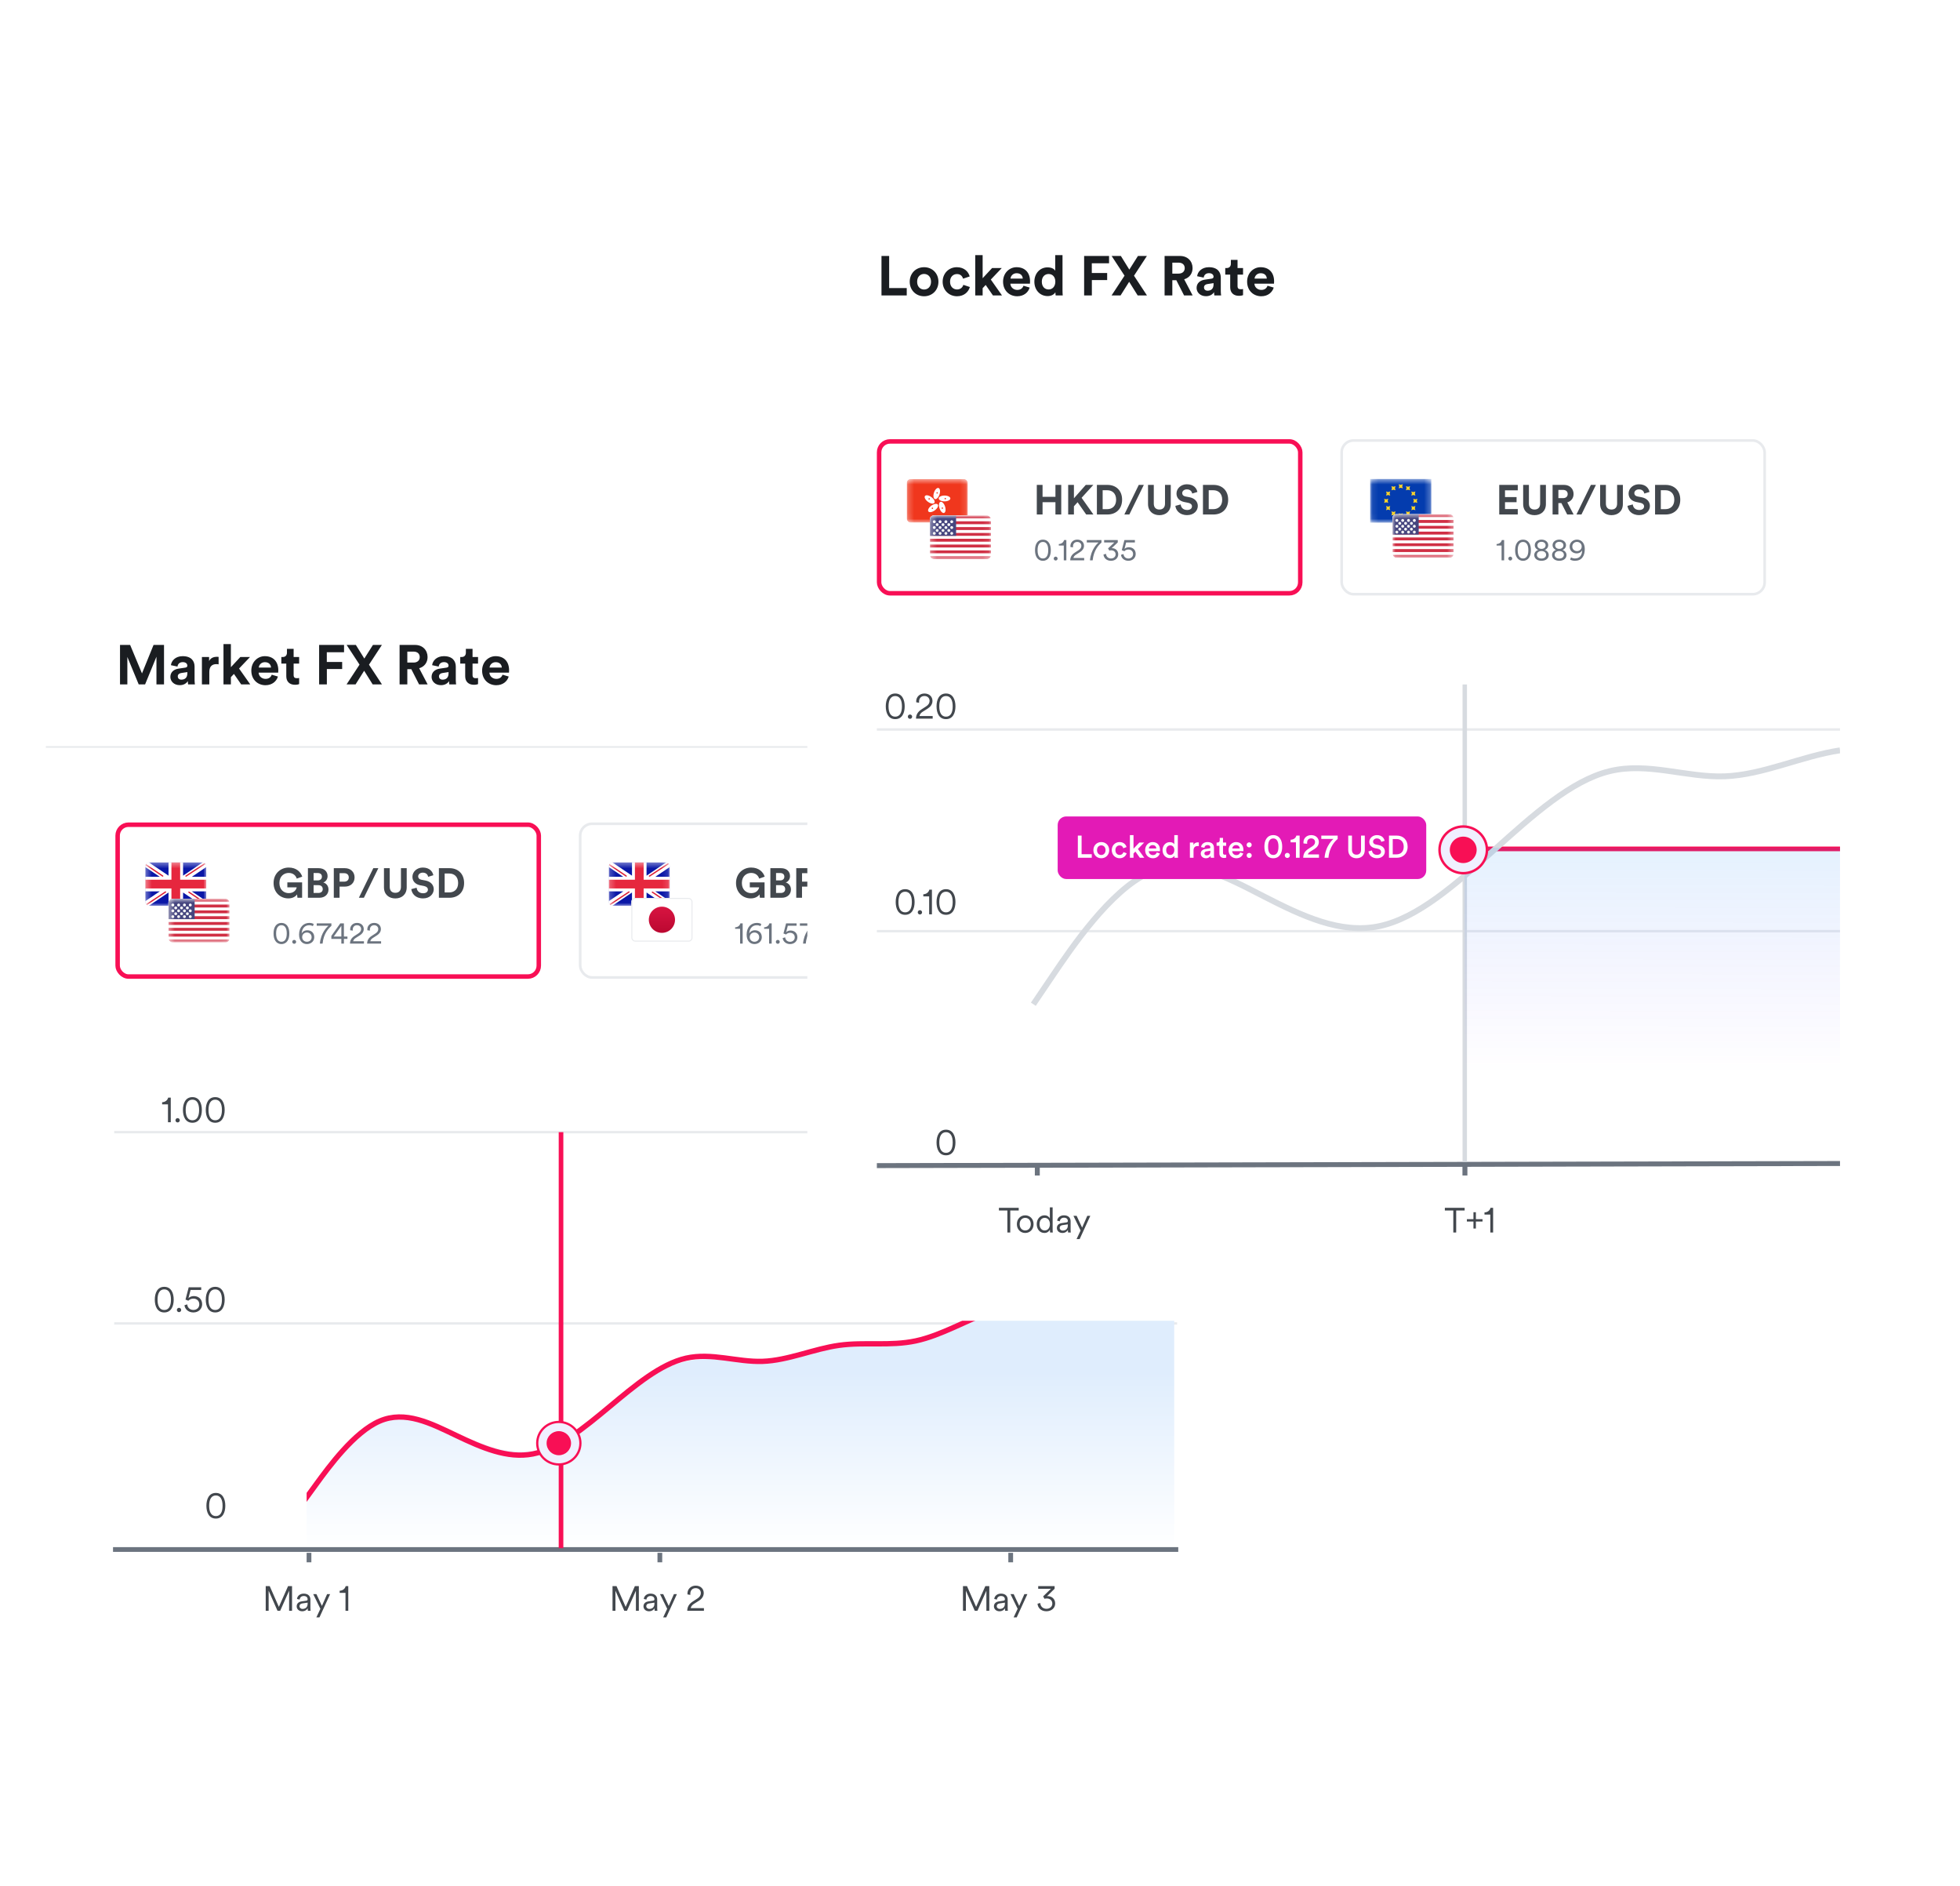 <svg width="342" height="329" viewBox="0 0 342 329" fill="none" xmlns="http://www.w3.org/2000/svg">
<g filter="url(#filter0_d_56_173946)">
<rect x="8" y="98.603" width="211.137" height="198.396" rx="2.427" fill="white"/>
</g>
<rect x="8" y="130.151" width="211.137" height="0.303" fill="#E8EAED"/>
<path d="M28.619 119.388H27.299V114.563L25.319 119.388H24.202L22.222 114.602V119.388H20.941V112.505H22.707L24.775 117.475L26.794 112.505H28.619V119.388ZM29.728 118.087C29.728 117.233 30.359 116.757 31.155 116.64L32.329 116.466C32.601 116.427 32.689 116.291 32.689 116.126C32.689 115.786 32.426 115.505 31.883 115.505C31.32 115.505 31.009 115.864 30.97 116.281L29.825 116.039C29.903 115.291 30.592 114.466 31.873 114.466C33.388 114.466 33.951 115.32 33.951 116.281V118.631C33.951 118.883 33.98 119.223 34.009 119.388H32.825C32.795 119.261 32.776 118.999 32.776 118.815C32.533 119.194 32.077 119.524 31.368 119.524C30.349 119.524 29.728 118.834 29.728 118.087ZM31.64 118.563C32.184 118.563 32.689 118.3 32.689 117.456V117.242L31.611 117.407C31.281 117.456 31.019 117.64 31.019 118.009C31.019 118.291 31.223 118.563 31.64 118.563ZM38.145 114.592V115.893C37.999 115.864 37.873 115.854 37.757 115.854C37.097 115.854 36.524 116.175 36.524 117.204V119.388H35.233V114.612H36.485V115.32C36.776 114.689 37.436 114.573 37.844 114.573C37.951 114.573 38.048 114.583 38.145 114.592ZM43.627 114.612L41.714 116.621L43.666 119.388H42.083L40.821 117.563L40.287 118.126V119.388H38.996V112.36H40.287V116.388L41.938 114.612H43.627ZM45.154 116.456H47.289C47.27 115.98 46.959 115.514 46.221 115.514C45.552 115.514 45.183 116.019 45.154 116.456ZM47.416 117.699L48.493 118.019C48.25 118.844 47.493 119.533 46.319 119.533C45.008 119.533 43.853 118.592 43.853 116.98C43.853 115.456 44.979 114.466 46.202 114.466C47.678 114.466 48.561 115.408 48.561 116.941C48.561 117.126 48.542 117.32 48.542 117.339H45.125C45.154 117.97 45.688 118.427 46.328 118.427C46.93 118.427 47.26 118.126 47.416 117.699ZM51.236 113.185V114.612H52.197V115.757H51.236V117.757C51.236 118.174 51.431 118.31 51.799 118.31C51.955 118.31 52.129 118.291 52.197 118.271V119.339C52.081 119.388 51.848 119.456 51.469 119.456C50.537 119.456 49.955 118.902 49.955 117.98V115.757H49.091V114.612H49.334C49.838 114.612 50.071 114.282 50.071 113.854V113.185H51.236ZM57.034 119.388H55.684V112.505H60.033V113.777H57.024V115.476H59.703V116.708H57.034V119.388ZM66.638 112.505L64.385 115.951L66.647 119.388H65.026L63.541 117.009L62.046 119.388H60.473L62.735 115.942L60.483 112.505H62.094L63.57 114.883L65.075 112.505H66.638ZM73.122 119.388L71.772 116.738H71.073V119.388H69.724V112.505H72.413C73.753 112.505 74.607 113.427 74.607 114.621C74.607 115.582 74.044 116.31 73.141 116.573L74.617 119.388H73.122ZM71.073 115.582H72.161C72.84 115.582 73.238 115.194 73.238 114.631C73.238 114.049 72.84 113.67 72.161 113.67H71.073V115.582ZM75.307 118.087C75.307 117.233 75.938 116.757 76.734 116.64L77.909 116.466C78.181 116.427 78.268 116.291 78.268 116.126C78.268 115.786 78.006 115.505 77.462 115.505C76.899 115.505 76.589 115.864 76.55 116.281L75.404 116.039C75.482 115.291 76.171 114.466 77.453 114.466C78.967 114.466 79.53 115.32 79.53 116.281V118.631C79.53 118.883 79.559 119.223 79.588 119.388H78.404C78.375 119.261 78.355 118.999 78.355 118.815C78.113 119.194 77.656 119.524 76.948 119.524C75.928 119.524 75.307 118.834 75.307 118.087ZM77.22 118.563C77.763 118.563 78.268 118.3 78.268 117.456V117.242L77.191 117.407C76.86 117.456 76.598 117.64 76.598 118.009C76.598 118.291 76.802 118.563 77.22 118.563ZM82.454 113.185V114.612H83.415V115.757H82.454V117.757C82.454 118.174 82.648 118.31 83.017 118.31C83.172 118.31 83.347 118.291 83.415 118.271V119.339C83.298 119.388 83.065 119.456 82.687 119.456C81.755 119.456 81.172 118.902 81.172 117.98V115.757H80.308V114.612H80.551C81.056 114.612 81.289 114.282 81.289 113.854V113.185H82.454ZM85.424 116.456H87.56C87.541 115.98 87.23 115.514 86.492 115.514C85.822 115.514 85.454 116.019 85.424 116.456ZM87.686 117.699L88.764 118.019C88.521 118.844 87.764 119.533 86.589 119.533C85.279 119.533 84.124 118.592 84.124 116.98C84.124 115.456 85.25 114.466 86.473 114.466C87.948 114.466 88.832 115.408 88.832 116.941C88.832 117.126 88.812 117.32 88.812 117.339H85.395C85.424 117.97 85.958 118.427 86.599 118.427C87.201 118.427 87.531 118.126 87.686 117.699Z" fill="#1A1D21"/>
<g clip-path="url(#clip0_56_173946)">
<path d="M20.134 197.498H205.182" stroke="#E8EAED" stroke-width="0.414" stroke-linecap="square"/>
<path d="M20.134 230.867H205.182" stroke="#E8EAED" stroke-width="0.414" stroke-linecap="square"/>
<path d="M29.796 195.774H29.311V192.65H28.291V192.28C28.849 192.255 29.244 191.91 29.341 191.473H29.796V195.774ZM30.618 195.429C30.618 195.216 30.788 195.052 30.994 195.052C31.201 195.052 31.371 195.216 31.371 195.429C31.371 195.641 31.201 195.805 30.994 195.805C30.788 195.805 30.618 195.641 30.618 195.429ZM33.572 191.831C32.789 191.831 32.401 192.51 32.401 193.627C32.401 194.755 32.789 195.429 33.572 195.429C34.354 195.429 34.743 194.755 34.743 193.627C34.743 192.51 34.354 191.831 33.572 191.831ZM35.222 193.627C35.222 194.779 34.779 195.859 33.572 195.859C32.364 195.859 31.921 194.779 31.921 193.627C31.921 192.486 32.358 191.388 33.572 191.388C34.785 191.388 35.222 192.486 35.222 193.627ZM37.553 191.831C36.77 191.831 36.382 192.51 36.382 193.627C36.382 194.755 36.77 195.429 37.553 195.429C38.336 195.429 38.724 194.755 38.724 193.627C38.724 192.51 38.336 191.831 37.553 191.831ZM39.203 193.627C39.203 194.779 38.761 195.859 37.553 195.859C36.346 195.859 35.903 194.779 35.903 193.627C35.903 192.486 36.34 191.388 37.553 191.388C38.767 191.388 39.203 192.486 39.203 193.627Z" fill="#42474D"/>
<path d="M28.66 224.923C27.877 224.923 27.489 225.602 27.489 226.718C27.489 227.847 27.877 228.52 28.66 228.52C29.442 228.52 29.831 227.847 29.831 226.718C29.831 225.602 29.442 224.923 28.66 224.923ZM30.31 226.718C30.31 227.871 29.867 228.951 28.66 228.951C27.453 228.951 27.01 227.871 27.01 226.718C27.01 225.578 27.446 224.48 28.66 224.48C29.873 224.48 30.31 225.578 30.31 226.718ZM30.861 228.52C30.861 228.308 31.031 228.144 31.237 228.144C31.444 228.144 31.613 228.308 31.613 228.52C31.613 228.733 31.444 228.897 31.237 228.897C31.031 228.897 30.861 228.733 30.861 228.52ZM32.191 227.689L32.67 227.544C32.713 228.114 33.15 228.514 33.744 228.514C34.327 228.514 34.776 228.12 34.776 227.538C34.776 226.9 34.309 226.536 33.744 226.536C33.404 226.536 33.083 226.67 32.858 226.907L32.367 226.706L32.925 224.565H35.109V225.026H33.253L32.883 226.464C33.107 226.215 33.471 226.094 33.829 226.094C34.666 226.094 35.273 226.652 35.273 227.513C35.273 228.314 34.66 228.951 33.744 228.951C32.858 228.951 32.258 228.369 32.191 227.689ZM37.553 224.923C36.77 224.923 36.382 225.602 36.382 226.718C36.382 227.847 36.77 228.52 37.553 228.52C38.336 228.52 38.724 227.847 38.724 226.718C38.724 225.602 38.336 224.923 37.553 224.923ZM39.203 226.718C39.203 227.871 38.761 228.951 37.553 228.951C36.346 228.951 35.903 227.871 35.903 226.718C35.903 225.578 36.34 224.48 37.553 224.48C38.767 224.48 39.203 225.578 39.203 226.718Z" fill="#42474D"/>
<path d="M37.664 260.877C36.882 260.877 36.494 261.556 36.494 262.673C36.494 263.801 36.882 264.474 37.664 264.474C38.447 264.474 38.836 263.801 38.836 262.673C38.836 261.556 38.447 260.877 37.664 260.877ZM39.315 262.673C39.315 263.825 38.872 264.905 37.664 264.905C36.457 264.905 36.014 263.825 36.014 262.673C36.014 261.532 36.451 260.434 37.664 260.434C38.878 260.434 39.315 261.532 39.315 262.673Z" fill="#42474D"/>
<path d="M20.134 270.304H205.182" stroke="#6C747F" stroke-width="0.827" stroke-linecap="square"/>
<path d="M50.958 280.993H50.448V277.492L48.889 280.993H48.422L46.875 277.492V280.993H46.365V276.692H47.063L48.659 280.314L50.266 276.692H50.958V280.993ZM51.767 280.223C51.767 279.713 52.125 279.428 52.635 279.355L53.417 279.24C53.63 279.209 53.678 279.118 53.678 278.991C53.678 278.663 53.46 278.415 53.005 278.415C52.58 278.415 52.325 278.669 52.283 279.04L51.822 278.93C51.882 278.378 52.368 278.002 52.993 278.002C53.818 278.002 54.163 278.475 54.163 279.04V280.508C54.163 280.75 54.182 280.902 54.2 280.993H53.727C53.715 280.926 53.69 280.781 53.69 280.556C53.563 280.793 53.247 281.078 52.726 281.078C52.125 281.078 51.767 280.666 51.767 280.223ZM52.786 280.666C53.29 280.666 53.678 280.386 53.678 279.768V279.573L52.732 279.713C52.453 279.755 52.252 279.913 52.252 280.198C52.252 280.435 52.453 280.666 52.786 280.666ZM55.741 282.146H55.201L55.905 280.647L54.655 278.087H55.213L56.172 280.144L57.076 278.087H57.604L55.741 282.146ZM60.77 280.993H60.285V277.869H59.266V277.498C59.824 277.474 60.218 277.128 60.315 276.692H60.77V280.993Z" fill="#42474D"/>
<path d="M111.471 280.993H110.961V277.492L109.402 280.993H108.935L107.388 277.492V280.993H106.878V276.692H107.576L109.171 280.314L110.779 276.692H111.471V280.993ZM112.28 280.223C112.28 279.713 112.638 279.428 113.147 279.355L113.93 279.24C114.142 279.209 114.191 279.118 114.191 278.991C114.191 278.663 113.972 278.415 113.517 278.415C113.093 278.415 112.838 278.669 112.795 279.04L112.334 278.93C112.395 278.378 112.88 278.002 113.505 278.002C114.33 278.002 114.676 278.475 114.676 279.04V280.508C114.676 280.75 114.694 280.902 114.713 280.993H114.239C114.227 280.926 114.203 280.781 114.203 280.556C114.076 280.793 113.76 281.078 113.238 281.078C112.638 281.078 112.28 280.666 112.28 280.223ZM113.299 280.666C113.803 280.666 114.191 280.386 114.191 279.768V279.573L113.244 279.713C112.965 279.755 112.765 279.913 112.765 280.198C112.765 280.435 112.965 280.666 113.299 280.666ZM116.254 282.146H115.714L116.418 280.647L115.168 278.087H115.726L116.685 280.144L117.589 278.087H118.116L116.254 282.146ZM122.83 280.993H119.918C119.93 280.332 120.203 279.81 120.895 279.367L121.671 278.864C122.09 278.597 122.29 278.281 122.29 277.899C122.29 277.45 121.981 277.043 121.386 277.043C120.786 277.043 120.452 277.462 120.452 278.026C120.452 278.087 120.452 278.148 120.464 278.22L119.966 278.142C119.96 278.099 119.954 278.02 119.954 277.972C119.954 277.183 120.585 276.607 121.386 276.607C122.29 276.607 122.794 277.201 122.794 277.893C122.794 278.463 122.472 278.906 121.975 279.228L121.083 279.792C120.816 279.962 120.579 280.198 120.525 280.532H122.83V280.993Z" fill="#42474D"/>
<path d="M172.623 280.993H172.114V277.492L170.554 280.993H170.087L168.54 277.492V280.993H168.03V276.692H168.728L170.324 280.314L171.932 276.692H172.623V280.993ZM173.432 280.223C173.432 279.713 173.79 279.428 174.3 279.355L175.083 279.24C175.295 279.209 175.343 279.118 175.343 278.991C175.343 278.663 175.125 278.415 174.67 278.415C174.245 278.415 173.99 278.669 173.948 279.04L173.487 278.93C173.548 278.378 174.033 278.002 174.658 278.002C175.483 278.002 175.829 278.475 175.829 279.04V280.508C175.829 280.75 175.847 280.902 175.865 280.993H175.392C175.38 280.926 175.356 280.781 175.356 280.556C175.228 280.793 174.913 281.078 174.391 281.078C173.79 281.078 173.432 280.666 173.432 280.223ZM174.452 280.666C174.955 280.666 175.343 280.386 175.343 279.768V279.573L174.397 279.713C174.118 279.755 173.918 279.913 173.918 280.198C173.918 280.435 174.118 280.666 174.452 280.666ZM177.406 282.146H176.866L177.57 280.647L176.32 278.087H176.879L177.837 280.144L178.741 278.087H179.269L177.406 282.146ZM182.83 278.439C183.455 278.439 184.116 278.858 184.116 279.725C184.116 280.556 183.418 281.078 182.587 281.078C181.653 281.078 181.077 280.471 181.04 279.755L181.519 279.64C181.544 280.271 182.029 280.647 182.593 280.647C183.224 280.647 183.619 280.247 183.619 279.743C183.619 279.137 183.152 278.845 182.648 278.845C182.514 278.845 182.387 278.864 182.254 278.906L182.017 278.481L183.382 277.153H181.155V276.692H184.019V277.147L182.684 278.457C182.733 278.445 182.794 278.439 182.83 278.439Z" fill="#42474D"/>
<rect x="53.503" y="270.883" width="0.827" height="1.655" fill="#6C747F"/>
<rect x="114.724" y="270.883" width="0.827" height="1.655" fill="#6C747F"/>
<rect x="175.944" y="270.883" width="0.827" height="1.655" fill="#6C747F"/>
<g clip-path="url(#clip1_56_173946)">
<path d="M52.584 261.669L61.798 250.919C65.032 247.146 70.391 246.005 74.882 248.132L78.906 250.038L85.518 252.296C89.352 253.605 93.526 253.513 97.299 252.037L98.495 251.569L111.044 241.468L115.078 239.227C117.844 237.69 120.982 236.95 124.143 237.087L133.388 237.489L148.316 234.346C149.985 233.995 151.698 233.895 153.397 234.049L157.568 234.428L176.891 227.811C178.887 227.127 180.993 226.818 183.101 226.899L195.827 227.389L211.437 224.634L227.047 228.613L237.759 227.389L278.161 209.024L307.851 205.963L316.421 207.188L330.806 213.003L336.928 211.779L349.747 204.127L364.132 199.23L372.397 195.251L380.967 192.496L380.354 201.372V226.776V270.239H52.584V261.669Z" fill="url(#paint0_linear_56_173946)"/>
<path d="M52.895 262.044L55.122 258.985C57.349 255.926 61.803 249.808 66.257 247.899C70.711 245.991 75.165 248.292 79.619 250.418C84.073 252.544 88.527 254.494 92.981 253.634C97.435 252.775 101.889 249.105 106.343 245.398C110.797 241.69 115.251 237.944 119.705 236.93C124.159 235.916 128.613 237.635 133.068 237.481C137.522 237.327 141.976 235.299 146.43 234.683C150.884 234.067 155.338 234.862 159.792 233.912C164.246 232.963 168.7 230.269 173.154 228.671C177.608 227.072 182.062 226.568 186.516 226.692C190.97 226.815 195.424 227.566 199.878 226.991C204.332 226.416 208.787 224.515 213.241 224.844C217.695 225.172 222.149 227.731 226.603 228.452C231.057 229.172 235.511 228.053 239.965 226.391C244.419 224.729 248.873 222.523 253.327 220.296C257.781 218.069 262.235 215.822 266.689 213.81C271.143 211.798 275.597 210.022 280.051 209.196C284.505 208.37 288.96 208.496 293.414 207.986C297.868 207.476 302.322 206.331 306.776 206.098C311.23 205.865 315.684 206.545 320.138 208.401C324.592 210.257 329.046 213.29 333.5 212.773C337.954 212.257 342.408 208.19 346.862 205.636C351.316 203.081 353.406 203.047 357.706 201.679C362.005 200.311 364.535 198.631 368.724 196.782C372.914 194.933 380.355 192.497 380.355 192.497" stroke="#F80F55" stroke-width="0.929"/>
</g>
<line x1="97.894" y1="197.499" x2="97.894" y2="270.077" stroke="#F80F55" stroke-width="0.807"/>
</g>
<rect x="20.526" y="143.865" width="73.486" height="26.489" rx="1.901" fill="white"/>
<rect x="20.526" y="143.865" width="73.486" height="26.489" rx="1.901" stroke="#F80F55" stroke-width="0.781"/>
<path d="M52.716 156.611H51.901L51.835 156.022C51.602 156.371 51.092 156.721 50.313 156.721C48.923 156.721 47.736 155.701 47.736 154.034C47.736 152.367 48.981 151.34 50.379 151.34C51.733 151.34 52.483 152.134 52.738 152.927L51.777 153.27C51.646 152.811 51.216 152.279 50.379 152.279C49.6 152.279 48.755 152.811 48.755 154.034C48.755 155.199 49.52 155.803 50.386 155.803C51.34 155.803 51.711 155.162 51.769 154.798H50.139V153.925H52.716V156.611ZM53.73 151.449H55.586C56.591 151.449 57.159 152.039 57.159 152.84C57.159 153.371 56.839 153.801 56.409 153.947C56.911 154.07 57.319 154.529 57.319 155.17C57.319 156.007 56.693 156.611 55.725 156.611H53.73V151.449ZM54.72 153.583H55.433C55.892 153.583 56.169 153.328 56.169 152.935C56.169 152.541 55.914 152.294 55.426 152.294H54.72V153.583ZM54.72 155.774H55.535C56.023 155.774 56.314 155.519 56.314 155.104C56.314 154.697 56.052 154.413 55.55 154.413H54.72V155.774ZM59.257 153.801H60.05C60.553 153.801 60.858 153.51 60.858 153.066C60.858 152.607 60.553 152.323 60.05 152.323H59.257V153.801ZM60.174 154.667H59.249V156.611H58.245V151.449H60.174C61.193 151.449 61.87 152.126 61.87 153.058C61.87 153.998 61.193 154.667 60.174 154.667Z" fill="#42474D"/>
<path d="M66.019 151.449L63.493 156.611H62.62L65.139 151.449H66.019Z" fill="#42474D"/>
<path d="M68.978 156.728C67.879 156.728 66.998 156.051 66.998 154.784V151.449H68.003V154.711C68.003 155.388 68.381 155.745 68.978 155.745C69.59 155.745 69.961 155.388 69.961 154.711V151.449H70.966V154.784C70.966 156.051 70.085 156.728 68.978 156.728ZM75.613 152.68L74.71 152.956C74.659 152.673 74.426 152.228 73.771 152.228C73.283 152.228 72.963 152.541 72.963 152.884C72.963 153.168 73.144 153.393 73.523 153.466L74.244 153.604C75.183 153.786 75.685 154.398 75.685 155.126C75.685 155.92 75.023 156.721 73.822 156.721C72.453 156.721 71.849 155.84 71.769 155.104L72.7 154.857C72.744 155.366 73.101 155.825 73.829 155.825C74.368 155.825 74.666 155.556 74.666 155.192C74.666 154.893 74.44 154.66 74.04 154.58L73.319 154.434C72.496 154.267 71.965 153.736 71.965 152.956C71.965 152.039 72.788 151.34 73.763 151.34C75.016 151.34 75.496 152.097 75.613 152.68ZM77.588 155.679H78.389C79.234 155.679 79.94 155.155 79.94 154.034C79.94 152.913 79.241 152.381 78.396 152.381H77.588V155.679ZM78.425 156.611H76.583V151.449H78.433C79.903 151.449 80.981 152.403 80.981 154.034C80.981 155.665 79.896 156.611 78.425 156.611Z" fill="#42474D"/>
<path d="M49.108 164.284C49.37 164.284 49.562 164.185 49.704 164.033C49.938 163.787 50.037 163.377 50.037 162.842C50.037 162.307 49.938 161.897 49.704 161.652C49.562 161.499 49.37 161.401 49.108 161.401C48.846 161.401 48.655 161.499 48.513 161.652C48.278 161.897 48.18 162.307 48.18 162.842C48.18 163.377 48.278 163.787 48.513 164.033C48.655 164.185 48.846 164.284 49.108 164.284ZM49.108 164.688C48.628 164.688 48.284 164.475 48.06 164.147C47.814 163.792 47.732 163.323 47.732 162.842C47.732 162.362 47.814 161.892 48.06 161.537C48.284 161.209 48.628 160.997 49.108 160.997C49.589 160.997 49.933 161.209 50.157 161.537C50.403 161.892 50.484 162.362 50.484 162.842C50.484 163.323 50.403 163.792 50.157 164.147C49.933 164.475 49.589 164.688 49.108 164.688ZM50.996 164.3C50.996 164.109 51.149 163.962 51.335 163.962C51.521 163.962 51.674 164.109 51.674 164.3C51.674 164.491 51.521 164.639 51.335 164.639C51.149 164.639 50.996 164.491 50.996 164.3ZM54.74 161.193L54.598 161.564C54.462 161.483 54.227 161.401 53.948 161.401C53.135 161.401 52.676 162.039 52.643 162.837C52.774 162.547 53.129 162.28 53.626 162.28C54.314 162.28 54.833 162.727 54.833 163.486C54.833 164.229 54.232 164.688 53.544 164.688C52.834 164.688 52.185 164.169 52.185 163.044C52.185 161.717 52.982 160.997 53.976 160.997C54.298 160.997 54.571 161.078 54.74 161.193ZM52.725 163.486C52.725 163.978 53.124 164.284 53.55 164.284C53.998 164.284 54.374 163.983 54.374 163.486C54.374 162.984 53.992 162.673 53.55 162.673C53.108 162.673 52.725 162.984 52.725 163.486ZM57.825 161.073V161.51C57.361 161.919 56.46 162.826 56.285 164.611H55.816C55.985 162.667 57.11 161.674 57.312 161.488H55.264V161.073H57.825ZM57.818 163.787V163.263L59.38 161.073H60.008V163.372H60.625V163.787H60.008V164.611H59.56V163.787H57.818ZM59.56 163.372V161.515L58.239 163.372H59.56ZM61.565 162.34L61.117 162.285C61.106 162.236 61.101 162.176 61.101 162.127C61.101 161.521 61.543 160.997 62.302 160.997C63.034 160.997 63.471 161.483 63.471 162.067C63.471 162.531 63.209 162.897 62.805 163.153L62.078 163.618C61.865 163.754 61.669 163.94 61.625 164.196H63.504V164.611H61.068C61.079 164.065 61.297 163.628 61.865 163.263L62.499 162.853C62.843 162.635 63.012 162.383 63.012 162.072C63.012 161.723 62.761 161.401 62.291 161.401C61.811 161.401 61.549 161.734 61.549 162.171C61.549 162.231 61.554 162.296 61.565 162.34ZM64.557 162.34L64.109 162.285C64.098 162.236 64.093 162.176 64.093 162.127C64.093 161.521 64.535 160.997 65.294 160.997C66.025 160.997 66.462 161.483 66.462 162.067C66.462 162.531 66.2 162.897 65.796 163.153L65.07 163.618C64.857 163.754 64.66 163.94 64.617 164.196H66.495V164.611H64.06C64.071 164.065 64.289 163.628 64.857 163.263L65.49 162.853C65.834 162.635 66.004 162.383 66.004 162.072C66.004 161.723 65.752 161.401 65.283 161.401C64.802 161.401 64.54 161.734 64.54 162.171C64.54 162.231 64.546 162.296 64.557 162.34Z" fill="#6C747F"/>
<g clip-path="url(#clip2_56_173946)">
<rect x="25.342" y="150.417" width="10.666" height="7.618" rx="0.667" fill="white"/>
<rect x="25.342" y="150.417" width="10.666" height="7.618" rx="0.667" fill="white"/>
<mask id="mask0_56_173946" style="mask-type:luminance" maskUnits="userSpaceOnUse" x="25" y="150" width="12" height="9">
<rect x="25.342" y="150.417" width="10.666" height="7.618" rx="0.667" fill="white"/>
</mask>
<g mask="url(#mask0_56_173946)">
<rect x="25.342" y="150.417" width="10.666" height="7.618" fill="#0A17A7"/>
<path fill-rule="evenodd" clip-rule="evenodd" d="M27.884 155.495L24.285 157.923L24.853 158.765L29.405 155.695V158.543H31.944V155.695L36.496 158.765L37.064 157.923L33.465 155.495H36.007V152.956H33.465L37.064 150.529L36.496 149.687L31.944 152.757V149.909H29.405V152.757L24.853 149.687L24.285 150.529L27.884 152.956H25.342V155.495H27.884Z" fill="white"/>
<path d="M32.453 152.829L37.278 149.655" stroke="#DB1F35" stroke-width="0.222" stroke-linecap="round"/>
<path d="M32.965 155.635L37.29 158.55" stroke="#DB1F35" stroke-width="0.222" stroke-linecap="round"/>
<path d="M28.391 152.821L23.88 149.78" stroke="#DB1F35" stroke-width="0.222" stroke-linecap="round"/>
<path d="M28.88 155.599L23.88 158.915" stroke="#DB1F35" stroke-width="0.222" stroke-linecap="round"/>
<path fill-rule="evenodd" clip-rule="evenodd" d="M25.342 154.988H29.913V158.035H31.436V154.988H36.007V153.464H31.436V150.417H29.913V153.464H25.342V154.988Z" fill="#E6273E"/>
</g>
</g>
<g clip-path="url(#clip3_56_173946)">
<rect x="29.393" y="156.78" width="10.666" height="7.618" rx="0.667" fill="white"/>
<rect x="29.393" y="156.78" width="10.666" height="7.618" rx="0.667" fill="white"/>
<mask id="mask1_56_173946" style="mask-type:luminance" maskUnits="userSpaceOnUse" x="29" y="156" width="12" height="9">
<rect x="29.393" y="156.78" width="10.666" height="7.618" rx="0.667" fill="white"/>
</mask>
<g mask="url(#mask1_56_173946)">
<path fill-rule="evenodd" clip-rule="evenodd" d="M40.058 156.78H29.393V157.288H40.058V156.78ZM40.058 157.796H29.393V158.304H40.058V157.796ZM29.393 158.812H40.058V159.32H29.393V158.812ZM40.058 159.828H29.393V160.336H40.058V159.828ZM29.393 160.843H40.058V161.351H29.393V160.843ZM40.058 161.859H29.393V162.367H40.058V161.859ZM29.393 162.875H40.058V163.383H29.393V162.875ZM40.058 163.891H29.393V164.399H40.058V163.891Z" fill="#D02F44"/>
<rect x="29.393" y="156.78" width="4.571" height="3.555" fill="#46467F"/>
<g filter="url(#filter1_d_56_173946)">
<path fill-rule="evenodd" clip-rule="evenodd" d="M30.154 157.796C30.295 157.796 30.408 157.682 30.408 157.542C30.408 157.402 30.295 157.288 30.154 157.288C30.014 157.288 29.9 157.402 29.9 157.542C29.9 157.682 30.014 157.796 30.154 157.796ZM31.17 157.796C31.31 157.796 31.424 157.682 31.424 157.542C31.424 157.402 31.31 157.288 31.17 157.288C31.03 157.288 30.916 157.402 30.916 157.542C30.916 157.682 31.03 157.796 31.17 157.796ZM32.44 157.542C32.44 157.682 32.326 157.796 32.186 157.796C32.046 157.796 31.932 157.682 31.932 157.542C31.932 157.402 32.046 157.288 32.186 157.288C32.326 157.288 32.44 157.402 32.44 157.542ZM33.202 157.796C33.342 157.796 33.456 157.682 33.456 157.542C33.456 157.402 33.342 157.288 33.202 157.288C33.061 157.288 32.948 157.402 32.948 157.542C32.948 157.682 33.061 157.796 33.202 157.796ZM30.916 158.05C30.916 158.19 30.802 158.304 30.662 158.304C30.522 158.304 30.408 158.19 30.408 158.05C30.408 157.91 30.522 157.796 30.662 157.796C30.802 157.796 30.916 157.91 30.916 158.05ZM31.678 158.304C31.818 158.304 31.932 158.19 31.932 158.05C31.932 157.91 31.818 157.796 31.678 157.796C31.538 157.796 31.424 157.91 31.424 158.05C31.424 158.19 31.538 158.304 31.678 158.304ZM32.948 158.05C32.948 158.19 32.834 158.304 32.694 158.304C32.553 158.304 32.44 158.19 32.44 158.05C32.44 157.91 32.553 157.796 32.694 157.796C32.834 157.796 32.948 157.91 32.948 158.05ZM33.202 158.812C33.342 158.812 33.456 158.698 33.456 158.558C33.456 158.418 33.342 158.304 33.202 158.304C33.061 158.304 32.948 158.418 32.948 158.558C32.948 158.698 33.061 158.812 33.202 158.812ZM32.44 158.558C32.44 158.698 32.326 158.812 32.186 158.812C32.046 158.812 31.932 158.698 31.932 158.558C31.932 158.418 32.046 158.304 32.186 158.304C32.326 158.304 32.44 158.418 32.44 158.558ZM31.17 158.812C31.31 158.812 31.424 158.698 31.424 158.558C31.424 158.418 31.31 158.304 31.17 158.304C31.03 158.304 30.916 158.418 30.916 158.558C30.916 158.698 31.03 158.812 31.17 158.812ZM30.408 158.558C30.408 158.698 30.295 158.812 30.154 158.812C30.014 158.812 29.9 158.698 29.9 158.558C29.9 158.418 30.014 158.304 30.154 158.304C30.295 158.304 30.408 158.418 30.408 158.558ZM30.662 159.32C30.802 159.32 30.916 159.206 30.916 159.066C30.916 158.926 30.802 158.812 30.662 158.812C30.522 158.812 30.408 158.926 30.408 159.066C30.408 159.206 30.522 159.32 30.662 159.32ZM31.932 159.066C31.932 159.206 31.818 159.32 31.678 159.32C31.538 159.32 31.424 159.206 31.424 159.066C31.424 158.926 31.538 158.812 31.678 158.812C31.818 158.812 31.932 158.926 31.932 159.066ZM32.694 159.32C32.834 159.32 32.948 159.206 32.948 159.066C32.948 158.926 32.834 158.812 32.694 158.812C32.553 158.812 32.44 158.926 32.44 159.066C32.44 159.206 32.553 159.32 32.694 159.32ZM33.456 159.574C33.456 159.714 33.342 159.828 33.202 159.828C33.061 159.828 32.948 159.714 32.948 159.574C32.948 159.433 33.061 159.32 33.202 159.32C33.342 159.32 33.456 159.433 33.456 159.574ZM32.186 159.828C32.326 159.828 32.44 159.714 32.44 159.574C32.44 159.433 32.326 159.32 32.186 159.32C32.046 159.32 31.932 159.433 31.932 159.574C31.932 159.714 32.046 159.828 32.186 159.828ZM31.424 159.574C31.424 159.714 31.31 159.828 31.17 159.828C31.03 159.828 30.916 159.714 30.916 159.574C30.916 159.433 31.03 159.32 31.17 159.32C31.31 159.32 31.424 159.433 31.424 159.574ZM30.154 159.828C30.295 159.828 30.408 159.714 30.408 159.574C30.408 159.433 30.295 159.32 30.154 159.32C30.014 159.32 29.9 159.433 29.9 159.574C29.9 159.714 30.014 159.828 30.154 159.828Z" fill="url(#paint1_linear_56_173946)"/>
</g>
</g>
</g>
<rect x="101.237" y="143.704" width="73.808" height="26.81" rx="2.062" fill="white"/>
<rect x="101.237" y="143.704" width="73.808" height="26.81" rx="2.062" stroke="#E8EAED" stroke-width="0.46"/>
<path d="M133.408 156.611H132.593L132.527 156.022C132.294 156.371 131.785 156.721 131.006 156.721C129.615 156.721 128.428 155.701 128.428 154.034C128.428 152.367 129.673 151.34 131.071 151.34C132.425 151.34 133.175 152.134 133.43 152.927L132.469 153.27C132.338 152.811 131.909 152.279 131.071 152.279C130.292 152.279 129.448 152.811 129.448 154.034C129.448 155.199 130.212 155.803 131.079 155.803C132.032 155.803 132.404 155.162 132.462 154.798H130.831V153.925H133.408V156.611ZM134.422 151.449H136.279C137.283 151.449 137.851 152.039 137.851 152.84C137.851 153.371 137.531 153.801 137.101 153.947C137.604 154.07 138.011 154.529 138.011 155.17C138.011 156.007 137.385 156.611 136.417 156.611H134.422V151.449ZM135.412 153.583H136.126C136.584 153.583 136.861 153.328 136.861 152.935C136.861 152.541 136.606 152.294 136.118 152.294H135.412V153.583ZM135.412 155.774H136.228C136.716 155.774 137.007 155.519 137.007 155.104C137.007 154.697 136.745 154.413 136.242 154.413H135.412V155.774ZM139.949 153.801H140.743C141.245 153.801 141.551 153.51 141.551 153.066C141.551 152.607 141.245 152.323 140.743 152.323H139.949V153.801ZM140.866 154.667H139.942V156.611H138.937V151.449H140.866C141.886 151.449 142.563 152.126 142.563 153.058C142.563 153.998 141.886 154.667 140.866 154.667ZM145.946 151.449L143.42 156.611H142.546L145.065 151.449H145.946ZM145.823 155.039V154.697L146.791 154.522V154.995C146.799 155.527 147.097 155.767 147.505 155.767C147.927 155.767 148.189 155.468 148.189 155.017V151.449H149.194V155.017C149.194 155.949 148.517 156.721 147.512 156.721C146.493 156.721 145.823 156.051 145.823 155.039ZM151.367 153.801H152.161C152.663 153.801 152.969 153.51 152.969 153.066C152.969 152.607 152.663 152.323 152.161 152.323H151.367V153.801ZM152.285 154.667H151.36V156.611H150.355V151.449H152.285C153.304 151.449 153.981 152.126 153.981 153.058C153.981 153.998 153.304 154.667 152.285 154.667ZM155.889 154.442L154.09 151.449H155.27L156.428 153.495L157.585 151.449H158.714L156.893 154.442V156.611H155.889V154.442Z" fill="#42474D"/>
<path d="M129.588 164.611H129.14V162.029H128.272V161.766C128.763 161.745 129.096 161.455 129.184 161.073H129.588V164.611ZM132.836 161.193L132.694 161.564C132.557 161.483 132.322 161.401 132.044 161.401C131.23 161.401 130.772 162.039 130.739 162.837C130.87 162.547 131.225 162.28 131.722 162.28C132.41 162.28 132.928 162.727 132.928 163.486C132.928 164.229 132.328 164.688 131.64 164.688C130.93 164.688 130.28 164.169 130.28 163.044C130.28 161.717 131.077 160.997 132.071 160.997C132.393 160.997 132.666 161.078 132.836 161.193ZM130.821 163.486C130.821 163.978 131.219 164.284 131.645 164.284C132.093 164.284 132.47 163.983 132.47 163.486C132.47 162.984 132.088 162.673 131.645 162.673C131.203 162.673 130.821 162.984 130.821 163.486ZM134.648 164.611H134.201V162.029H133.332V161.766C133.824 161.745 134.157 161.455 134.244 161.073H134.648V164.611ZM135.379 164.3C135.379 164.109 135.532 163.962 135.717 163.962C135.903 163.962 136.056 164.109 136.056 164.3C136.056 164.491 135.903 164.639 135.717 164.639C135.532 164.639 135.379 164.491 135.379 164.3ZM136.57 163.639L137.007 163.514C137.04 163.967 137.384 164.289 137.854 164.289C138.318 164.289 138.678 163.978 138.678 163.514C138.678 163.006 138.307 162.722 137.854 162.722C137.586 162.722 137.329 162.826 137.155 163.017L136.707 162.842L137.165 161.073H138.995V161.488H137.466L137.182 162.613C137.362 162.416 137.662 162.323 137.941 162.323C138.634 162.323 139.137 162.782 139.137 163.497C139.137 164.158 138.629 164.688 137.854 164.688C137.122 164.688 136.619 164.202 136.57 163.639ZM142.133 161.073V161.51C141.669 161.919 140.768 162.826 140.593 164.611H140.123C140.293 162.667 141.418 161.674 141.62 161.488H139.572V161.073H142.133ZM142.573 164.475L142.726 164.093C142.889 164.196 143.162 164.284 143.403 164.284C144.265 164.284 144.653 163.71 144.675 162.848C144.544 163.148 144.195 163.394 143.703 163.394C143.092 163.394 142.491 162.968 142.491 162.203C142.491 161.488 143.092 160.997 143.769 160.997C144.495 160.997 145.128 161.532 145.128 162.624C145.128 163.874 144.588 164.688 143.403 164.688C143.119 164.688 142.758 164.6 142.573 164.475ZM144.593 162.198C144.593 161.701 144.195 161.39 143.769 161.39C143.343 161.39 142.95 161.701 142.95 162.198C142.95 162.7 143.337 163.001 143.769 163.001C144.2 163.001 144.593 162.695 144.593 162.198Z" fill="#6C747F"/>
<g clip-path="url(#clip4_56_173946)">
<rect x="106.214" y="150.417" width="10.666" height="7.618" rx="0.667" fill="white"/>
<rect x="106.214" y="150.417" width="10.666" height="7.618" rx="0.667" fill="white"/>
<mask id="mask2_56_173946" style="mask-type:luminance" maskUnits="userSpaceOnUse" x="106" y="150" width="11" height="9">
<rect x="106.214" y="150.417" width="10.666" height="7.618" rx="0.667" fill="white"/>
</mask>
<g mask="url(#mask2_56_173946)">
<rect x="106.214" y="150.417" width="10.666" height="7.618" fill="#0A17A7"/>
<path fill-rule="evenodd" clip-rule="evenodd" d="M108.756 155.495L105.157 157.923L105.725 158.765L110.277 155.695V158.543H112.816V155.695L117.368 158.765L117.936 157.923L114.337 155.495H116.879V152.956H114.337L117.936 150.529L117.368 149.687L112.816 152.757V149.909H110.277V152.757L105.725 149.687L105.157 150.529L108.756 152.956H106.214V155.495H108.756Z" fill="white"/>
<path d="M113.325 152.829L118.15 149.655" stroke="#DB1F35" stroke-width="0.222" stroke-linecap="round"/>
<path d="M113.837 155.635L118.162 158.55" stroke="#DB1F35" stroke-width="0.222" stroke-linecap="round"/>
<path d="M109.263 152.821L104.752 149.78" stroke="#DB1F35" stroke-width="0.222" stroke-linecap="round"/>
<path d="M109.752 155.599L104.752 158.915" stroke="#DB1F35" stroke-width="0.222" stroke-linecap="round"/>
<path fill-rule="evenodd" clip-rule="evenodd" d="M106.214 154.988H110.785V158.035H112.309V154.988H116.879V153.464H112.309V150.417H110.785V153.464H106.214V154.988Z" fill="#E6273E"/>
</g>
</g>
<g clip-path="url(#clip5_56_173946)">
<rect x="110.167" y="156.639" width="10.666" height="7.618" rx="0.667" fill="white"/>
<ellipse cx="115.499" cy="160.448" rx="2.285" ry="2.285" fill="url(#paint2_linear_56_173946)"/>
</g>
<rect x="110.25" y="156.722" width="10.499" height="7.452" rx="0.583" stroke="#E8EAED" stroke-width="0.167"/>
<g filter="url(#filter2_d_56_173946)">
<path d="M101.277 251.758C101.277 253.803 99.593 255.465 97.508 255.465C95.424 255.465 93.74 253.803 93.74 251.758C93.74 249.713 95.424 248.051 97.508 248.051C99.593 248.051 101.277 249.713 101.277 251.758Z" fill="#F0EFFF" stroke="#F80F55" stroke-width="0.39"/>
<ellipse cx="97.509" cy="251.759" rx="2.134" ry="2.101" fill="#F80F55"/>
</g>
<g filter="url(#filter3_d_56_173946)">
<rect x="140.87" y="32" width="192.935" height="198.396" rx="2.427" fill="white"/>
</g>
<g filter="url(#filter4_i_56_173946)">
<rect width="192.705" height="32.57" transform="translate(140.87 32)" fill="white"/>
<rect width="161.867" height="12" transform="translate(153.004 42.92)" fill="white"/>
<path d="M158.217 51.92H153.81V45.037H155.149V50.639H158.217V51.92ZM161.243 50.891C161.874 50.891 162.456 50.435 162.456 49.532C162.456 48.629 161.874 48.173 161.243 48.173C160.612 48.173 160.03 48.629 160.03 49.532C160.03 50.425 160.612 50.891 161.243 50.891ZM161.243 46.998C162.67 46.998 163.747 48.056 163.747 49.532C163.747 50.998 162.67 52.066 161.243 52.066C159.816 52.066 158.738 50.998 158.738 49.532C158.738 48.056 159.816 46.998 161.243 46.998ZM166.988 48.192C166.328 48.192 165.774 48.668 165.774 49.532C165.774 50.396 166.337 50.881 166.997 50.881C167.658 50.881 167.988 50.444 168.094 50.075L169.23 50.454C169.017 51.25 168.269 52.066 166.997 52.066C165.59 52.066 164.483 50.998 164.483 49.532C164.483 48.056 165.57 46.998 166.959 46.998C168.259 46.998 168.997 47.804 169.201 48.61L168.046 48.998C167.929 48.6 167.628 48.192 166.988 48.192ZM174.799 47.144L172.887 49.153L174.838 51.92H173.256L171.994 50.095L171.46 50.658V51.92H170.169V44.892H171.46V48.92L173.11 47.144H174.799ZM176.326 48.988H178.462C178.442 48.513 178.132 48.047 177.394 48.047C176.724 48.047 176.355 48.551 176.326 48.988ZM178.588 50.231L179.665 50.551C179.423 51.376 178.665 52.066 177.491 52.066C176.18 52.066 175.025 51.124 175.025 49.513C175.025 47.988 176.151 46.998 177.374 46.998C178.85 46.998 179.733 47.94 179.733 49.474C179.733 49.658 179.714 49.852 179.714 49.872H176.297C176.326 50.503 176.86 50.959 177.501 50.959C178.102 50.959 178.432 50.658 178.588 50.231ZM185.397 44.892V51.056C185.397 51.376 185.417 51.726 185.436 51.92H184.203C184.184 51.823 184.155 51.59 184.155 51.367C183.941 51.745 183.456 52.036 182.815 52.036C181.456 52.036 180.485 50.969 180.485 49.522C180.485 48.124 181.427 47.027 182.776 47.027C183.601 47.027 183.99 47.367 184.126 47.62V44.892H185.397ZM181.786 49.522C181.786 50.376 182.291 50.881 182.97 50.881C183.631 50.881 184.145 50.376 184.145 49.513C184.145 48.658 183.631 48.183 182.97 48.183C182.31 48.183 181.786 48.668 181.786 49.522ZM190.519 51.92H189.17V45.037H193.519V46.309H190.509V48.008H193.189V49.241H190.519V51.92ZM200.123 45.037L197.871 48.483L200.133 51.92H198.512L197.026 49.542L195.531 51.92H193.959L196.221 48.474L193.968 45.037H195.58L197.055 47.416L198.56 45.037H200.123ZM206.607 51.92L205.258 49.27H204.559V51.92H203.209V45.037H205.898C207.238 45.037 208.092 45.96 208.092 47.154C208.092 48.115 207.529 48.843 206.626 49.105L208.102 51.92H206.607ZM204.559 48.115H205.646C206.326 48.115 206.724 47.726 206.724 47.163C206.724 46.581 206.326 46.202 205.646 46.202H204.559V48.115ZM208.793 50.619C208.793 49.765 209.424 49.289 210.22 49.173L211.394 48.998C211.666 48.959 211.753 48.823 211.753 48.658C211.753 48.319 211.491 48.037 210.948 48.037C210.385 48.037 210.074 48.396 210.035 48.813L208.89 48.571C208.967 47.823 209.657 46.998 210.938 46.998C212.452 46.998 213.015 47.852 213.015 48.813V51.163C213.015 51.415 213.044 51.755 213.074 51.92H211.889C211.86 51.794 211.841 51.532 211.841 51.347C211.598 51.726 211.142 52.056 210.433 52.056C209.414 52.056 208.793 51.367 208.793 50.619ZM210.705 51.095C211.249 51.095 211.753 50.833 211.753 49.988V49.775L210.676 49.94C210.346 49.988 210.084 50.173 210.084 50.541C210.084 50.823 210.288 51.095 210.705 51.095ZM215.939 45.717V47.144H216.9V48.289H215.939V50.289C215.939 50.706 216.133 50.842 216.502 50.842C216.657 50.842 216.832 50.823 216.9 50.804V51.871C216.784 51.92 216.551 51.988 216.172 51.988C215.24 51.988 214.658 51.435 214.658 50.512V48.289H213.794V47.144H214.036C214.541 47.144 214.774 46.814 214.774 46.387V45.717H215.939ZM218.91 48.988H221.045C221.026 48.513 220.715 48.047 219.978 48.047C219.308 48.047 218.939 48.551 218.91 48.988ZM221.172 50.231L222.249 50.551C222.006 51.376 221.249 52.066 220.075 52.066C218.764 52.066 217.609 51.124 217.609 49.513C217.609 47.988 218.735 46.998 219.958 46.998C221.434 46.998 222.317 47.94 222.317 49.474C222.317 49.658 222.298 49.852 222.298 49.872H218.881C218.91 50.503 219.444 50.959 220.084 50.959C220.686 50.959 221.016 50.658 221.172 50.231Z" fill="#1A1D21"/>
</g>
<g clip-path="url(#clip6_56_173946)">
<line x1="253.719" y1="148.084" x2="321.064" y2="148.084" stroke="#F80F55" stroke-width="0.808"/>
<path d="M153.004 162.444H321.064" stroke="#E8EAED" stroke-width="0.431" stroke-linecap="square"/>
<path d="M153.004 127.254H321.064" stroke="#E8EAED" stroke-width="0.431" stroke-linecap="square"/>
<path d="M156.209 121.422C155.426 121.422 155.038 122.101 155.038 123.217C155.038 124.346 155.426 125.019 156.209 125.019C156.991 125.019 157.38 124.346 157.38 123.217C157.38 122.101 156.991 121.422 156.209 121.422ZM157.859 123.217C157.859 124.37 157.416 125.45 156.209 125.45C155.001 125.45 154.558 124.37 154.558 123.217C154.558 122.077 154.995 120.979 156.209 120.979C157.422 120.979 157.859 122.077 157.859 123.217ZM158.41 125.019C158.41 124.807 158.58 124.643 158.786 124.643C158.993 124.643 159.162 124.807 159.162 125.019C159.162 125.232 158.993 125.396 158.786 125.396C158.58 125.396 158.41 125.232 158.41 125.019ZM162.743 125.365H159.831C159.843 124.704 160.116 124.182 160.808 123.739L161.584 123.236C162.003 122.969 162.203 122.653 162.203 122.271C162.203 121.822 161.894 121.416 161.299 121.416C160.699 121.416 160.365 121.834 160.365 122.398C160.365 122.459 160.365 122.52 160.377 122.593L159.88 122.514C159.873 122.471 159.867 122.392 159.867 122.344C159.867 121.555 160.498 120.979 161.299 120.979C162.203 120.979 162.707 121.573 162.707 122.265C162.707 122.835 162.385 123.278 161.888 123.6L160.996 124.164C160.729 124.334 160.492 124.57 160.438 124.904H162.743V125.365ZM165.067 121.422C164.284 121.422 163.896 122.101 163.896 123.217C163.896 124.346 164.284 125.019 165.067 125.019C165.849 125.019 166.238 124.346 166.238 123.217C166.238 122.101 165.849 121.422 165.067 121.422ZM166.717 123.217C166.717 124.37 166.274 125.45 165.067 125.45C163.859 125.45 163.416 124.37 163.416 123.217C163.416 122.077 163.853 120.979 165.067 120.979C166.28 120.979 166.717 122.077 166.717 123.217Z" fill="#42474D"/>
<path d="M157.939 155.555C157.156 155.555 156.768 156.235 156.768 157.351C156.768 158.48 157.156 159.153 157.939 159.153C158.722 159.153 159.11 158.48 159.11 157.351C159.11 156.235 158.722 155.555 157.939 155.555ZM159.589 157.351C159.589 158.504 159.146 159.584 157.939 159.584C156.731 159.584 156.289 158.504 156.289 157.351C156.289 156.211 156.725 155.112 157.939 155.112C159.152 155.112 159.589 156.211 159.589 157.351ZM160.14 159.153C160.14 158.941 160.31 158.777 160.516 158.777C160.723 158.777 160.893 158.941 160.893 159.153C160.893 159.366 160.723 159.529 160.516 159.529C160.31 159.529 160.14 159.366 160.14 159.153ZM162.612 159.499H162.127V156.374H161.108V156.004C161.666 155.98 162.06 155.634 162.157 155.197H162.612V159.499ZM165.067 155.555C164.284 155.555 163.896 156.235 163.896 157.351C163.896 158.48 164.284 159.153 165.067 159.153C165.849 159.153 166.238 158.48 166.238 157.351C166.238 156.235 165.849 155.555 165.067 155.555ZM166.717 157.351C166.717 158.504 166.274 159.584 165.067 159.584C163.859 159.584 163.416 158.504 163.416 157.351C163.416 156.211 163.853 155.112 165.067 155.112C166.28 155.112 166.717 156.211 166.717 157.351Z" fill="#42474D"/>
<path d="M165.067 197.51C164.284 197.51 163.896 198.19 163.896 199.306C163.896 200.435 164.284 201.108 165.067 201.108C165.849 201.108 166.238 200.435 166.238 199.306C166.238 198.19 165.849 197.51 165.067 197.51ZM166.717 199.306C166.717 200.459 166.274 201.539 165.067 201.539C163.859 201.539 163.416 200.459 163.416 199.306C163.416 198.166 163.853 197.068 165.067 197.068C166.28 197.068 166.717 198.166 166.717 199.306Z" fill="#42474D"/>
<path d="M152.836 203.336L321.064 202.968" stroke="#6C747F" stroke-width="0.862" stroke-linecap="square"/>
<path d="M177.754 211.166H176.28V215H175.776V211.166H174.302V210.698H177.754V211.166ZM178.89 212.009C179.728 212.009 180.346 212.652 180.346 213.544C180.346 214.442 179.728 215.085 178.89 215.085C178.053 215.085 177.434 214.442 177.434 213.544C177.434 212.652 178.053 212.009 178.89 212.009ZM178.89 212.446C178.369 212.446 177.92 212.84 177.92 213.544C177.92 214.254 178.369 214.648 178.89 214.648C179.412 214.648 179.861 214.254 179.861 213.544C179.861 212.84 179.412 212.446 178.89 212.446ZM183.2 214.581V214.502C183.066 214.788 182.751 215.085 182.247 215.085C181.41 215.085 180.9 214.405 180.9 213.544C180.9 212.701 181.434 212.009 182.247 212.009C182.806 212.009 183.091 212.318 183.188 212.561V210.613H183.673V214.454C183.673 214.745 183.691 214.939 183.703 215H183.23C183.218 214.933 183.2 214.769 183.2 214.581ZM182.29 214.648C182.836 214.648 183.2 214.187 183.2 213.544C183.2 212.901 182.842 212.446 182.29 212.446C181.738 212.446 181.386 212.901 181.386 213.544C181.386 214.187 181.744 214.648 182.29 214.648ZM184.414 214.229C184.414 213.72 184.772 213.435 185.281 213.362L186.064 213.247C186.276 213.216 186.325 213.125 186.325 212.998C186.325 212.67 186.106 212.421 185.651 212.421C185.227 212.421 184.972 212.676 184.929 213.046L184.468 212.937C184.529 212.385 185.014 212.009 185.639 212.009C186.464 212.009 186.81 212.482 186.81 213.046V214.515C186.81 214.757 186.828 214.909 186.847 215H186.373C186.361 214.933 186.337 214.788 186.337 214.563C186.21 214.8 185.894 215.085 185.372 215.085C184.772 215.085 184.414 214.672 184.414 214.229ZM185.433 214.672C185.937 214.672 186.325 214.393 186.325 213.774V213.58L185.378 213.72C185.099 213.762 184.899 213.92 184.899 214.205C184.899 214.442 185.099 214.672 185.433 214.672ZM188.388 216.153H187.848L188.552 214.654L187.302 212.094H187.86L188.819 214.151L189.723 212.094H190.25L188.388 216.153Z" fill="#42474D"/>
<path d="M255.565 211.166H254.09V215H253.587V211.166H252.112V210.698H255.565V211.166ZM257.527 211.469V212.682H258.686V213.089H257.527V214.314H257.102V213.089H255.955V212.682H257.102V211.469H257.527ZM260.533 215H260.047V211.875H259.028V211.505C259.586 211.481 259.981 211.135 260.078 210.698H260.533V215Z" fill="#42474D"/>
<rect x="180.569" y="203.336" width="0.862" height="1.723" fill="#6C747F"/>
<rect x="255.184" y="203.336" width="0.862" height="1.723" fill="#6C747F"/>
<path d="M255.584 202.301L255.585 119.788" stroke="#D7DBE0" stroke-width="0.771" stroke-linecap="square" stroke-linejoin="round"/>
<path d="M180.306 175.185L183.657 170.233C187.008 165.281 193.711 155.378 200.414 152.289C207.117 149.199 213.819 152.925 220.522 156.366C227.225 159.807 233.928 162.964 240.63 161.572C247.333 160.181 254.036 154.241 260.739 148.239C267.441 142.237 274.144 136.173 280.847 134.532C287.55 132.891 294.252 135.673 300.955 135.423C307.658 135.174 314.361 131.892 321.063 130.895" stroke="#D7DBE0" stroke-width="1.023"/>
<path fill-rule="evenodd" clip-rule="evenodd" d="M255.539 147.883C260.353 147.883 321.064 147.883 321.064 147.883V203.094L255.539 202.909L255.539 147.883Z" fill="url(#paint3_linear_56_173946)"/>
<rect x="184.553" y="142.423" width="64.312" height="10.921" rx="1.498" fill="#E31AB6"/>
<path d="M190.503 149.636H188.073V145.764H188.728V149.013H190.503V149.636ZM192.162 149.15C192.555 149.15 192.905 148.86 192.905 148.303C192.905 147.752 192.555 147.468 192.162 147.468C191.775 147.468 191.42 147.752 191.42 148.303C191.42 148.855 191.775 149.15 192.162 149.15ZM192.162 146.895C192.96 146.895 193.544 147.49 193.544 148.303C193.544 149.122 192.96 149.718 192.162 149.718C191.371 149.718 190.786 149.122 190.786 148.303C190.786 147.49 191.371 146.895 192.162 146.895ZM195.356 147.479C194.969 147.479 194.625 147.768 194.625 148.303C194.625 148.839 194.969 149.139 195.367 149.139C195.782 149.139 195.973 148.849 196.033 148.647L196.59 148.849C196.465 149.264 196.066 149.718 195.367 149.718C194.586 149.718 193.991 149.112 193.991 148.303C193.991 147.484 194.586 146.895 195.351 146.895C196.066 146.895 196.459 147.342 196.568 147.768L196.001 147.976C195.94 147.741 195.76 147.479 195.356 147.479ZM199.647 146.977L198.555 148.101L199.669 149.636H198.894L198.113 148.549L197.785 148.893V149.636H197.157V145.682H197.785V148.052L198.806 146.977H199.647ZM200.464 148.014H201.769C201.758 147.703 201.551 147.424 201.114 147.424C200.715 147.424 200.486 147.73 200.464 148.014ZM201.84 148.707L202.375 148.877C202.233 149.341 201.813 149.718 201.174 149.718C200.453 149.718 199.814 149.193 199.814 148.292C199.814 147.452 200.437 146.895 201.108 146.895C201.927 146.895 202.408 147.435 202.408 148.276C202.408 148.38 202.397 148.467 202.391 148.478H200.448C200.464 148.882 200.781 149.172 201.174 149.172C201.556 149.172 201.753 148.97 201.84 148.707ZM203.487 148.298C203.487 148.806 203.771 149.144 204.202 149.144C204.617 149.144 204.907 148.8 204.907 148.292C204.907 147.785 204.623 147.468 204.208 147.468C203.793 147.468 203.487 147.79 203.487 148.298ZM205.518 145.682V149.15C205.518 149.39 205.54 149.592 205.546 149.636H204.94C204.929 149.576 204.912 149.401 204.912 149.292C204.787 149.516 204.508 149.701 204.131 149.701C203.367 149.701 202.854 149.101 202.854 148.298C202.854 147.533 203.372 146.906 204.12 146.906C204.585 146.906 204.819 147.118 204.901 147.288V145.682H205.518ZM209.181 146.96V147.604C209.11 147.594 209.039 147.588 208.974 147.588C208.482 147.588 208.258 147.872 208.258 148.369V149.636H207.625V146.977H208.242V147.402C208.367 147.113 208.662 146.944 209.012 146.944C209.088 146.944 209.154 146.955 209.181 146.96ZM209.519 148.915C209.519 148.44 209.869 148.178 210.322 148.112L211.005 148.009C211.157 147.987 211.201 147.91 211.201 147.817C211.201 147.594 211.048 147.413 210.699 147.413C210.366 147.413 210.18 147.626 210.153 147.894L209.574 147.763C209.623 147.304 210.038 146.895 210.693 146.895C211.512 146.895 211.824 147.359 211.824 147.888V149.21C211.824 149.45 211.851 149.608 211.856 149.636H211.267C211.261 149.619 211.239 149.51 211.239 149.297C211.114 149.499 210.852 149.718 210.42 149.718C209.863 149.718 209.519 149.335 209.519 148.915ZM210.54 149.221C210.895 149.221 211.201 149.051 211.201 148.533V148.413L210.508 148.516C210.311 148.549 210.153 148.658 210.153 148.877C210.153 149.057 210.289 149.221 210.54 149.221ZM213.403 146.163V146.977H213.955V147.539H213.403V148.773C213.403 149.008 213.507 149.106 213.742 149.106C213.829 149.106 213.933 149.09 213.96 149.084V149.608C213.922 149.625 213.802 149.669 213.573 149.669C213.081 149.669 212.775 149.374 212.775 148.877V147.539H212.284V146.977H212.421C212.705 146.977 212.83 146.796 212.83 146.562V146.163H213.403ZM215.022 148.014H216.327C216.316 147.703 216.108 147.424 215.671 147.424C215.273 147.424 215.043 147.73 215.022 148.014ZM216.398 148.707L216.933 148.877C216.791 149.341 216.37 149.718 215.731 149.718C215.011 149.718 214.372 149.193 214.372 148.292C214.372 147.452 214.994 146.895 215.666 146.895C216.485 146.895 216.965 147.435 216.965 148.276C216.965 148.38 216.955 148.467 216.949 148.478H215.005C215.022 148.882 215.338 149.172 215.731 149.172C216.114 149.172 216.31 148.97 216.398 148.707ZM217.531 149.232C217.531 148.986 217.728 148.789 217.974 148.789C218.214 148.789 218.416 148.986 218.416 149.232C218.416 149.472 218.214 149.669 217.974 149.669C217.728 149.669 217.531 149.472 217.531 149.232ZM217.526 147.386C217.526 147.14 217.722 146.944 217.968 146.944C218.208 146.944 218.41 147.14 218.41 147.386C218.41 147.626 218.208 147.823 217.968 147.823C217.722 147.823 217.526 147.626 217.526 147.386Z" fill="white"/>
<path d="M220.623 147.703C220.623 147.184 220.705 146.693 220.967 146.31C221.218 145.934 221.611 145.682 222.173 145.682C222.741 145.682 223.134 145.934 223.386 146.31C223.642 146.693 223.73 147.184 223.73 147.703C223.73 148.221 223.642 148.707 223.386 149.09C223.134 149.472 222.741 149.718 222.173 149.718C221.611 149.718 221.223 149.472 220.967 149.09C220.71 148.707 220.623 148.221 220.623 147.703ZM221.267 147.703C221.267 148.238 221.36 148.636 221.567 148.871C221.709 149.035 221.895 149.144 222.173 149.144C222.452 149.144 222.638 149.035 222.78 148.871C222.987 148.631 223.08 148.238 223.08 147.703C223.08 147.168 222.987 146.774 222.78 146.534C222.638 146.37 222.452 146.261 222.173 146.261C221.895 146.261 221.709 146.37 221.567 146.534C221.36 146.769 221.267 147.168 221.267 147.703ZM224.18 149.226C224.18 148.98 224.376 148.778 224.622 148.778C224.868 148.778 225.07 148.98 225.07 149.226C225.07 149.472 224.868 149.669 224.622 149.669C224.376 149.669 224.18 149.472 224.18 149.226ZM226.772 149.636H226.128V146.944H225.194V146.491C225.74 146.474 226.117 146.174 226.199 145.764H226.772V149.636ZM228.093 147.195L227.454 147.135C227.443 147.08 227.438 147.009 227.438 146.944C227.438 146.278 227.935 145.682 228.797 145.682C229.633 145.682 230.124 146.234 230.124 146.884C230.124 147.392 229.84 147.801 229.392 148.08L228.633 148.56C228.431 148.686 228.262 148.833 228.208 149.046H230.146V149.636H227.399C227.41 148.986 227.651 148.489 228.317 148.069L228.956 147.659C229.305 147.441 229.463 147.184 229.463 146.895C229.463 146.562 229.24 146.256 228.781 146.256C228.3 146.256 228.077 146.589 228.077 147.004C228.077 147.064 228.087 147.129 228.093 147.195ZM233.409 145.764V146.359C233.071 146.633 231.979 147.621 231.799 149.636H231.122C231.296 147.441 232.672 146.349 232.672 146.349H230.554V145.764H233.409ZM236.695 149.718C235.887 149.718 235.254 149.221 235.254 148.287V145.764H235.903V148.249C235.903 148.795 236.204 149.095 236.695 149.095C237.192 149.095 237.487 148.795 237.487 148.249V145.764H238.142V148.287C238.142 149.221 237.509 149.718 236.695 149.718ZM241.601 146.671L241.011 146.856C240.973 146.616 240.771 146.261 240.252 146.261C239.859 146.261 239.586 146.523 239.586 146.818C239.586 147.064 239.739 147.25 240.039 147.315L240.596 147.43C241.278 147.566 241.644 147.998 241.644 148.544C241.644 149.144 241.158 149.718 240.274 149.718C239.291 149.718 238.838 149.084 238.778 148.527L239.389 148.353C239.427 148.757 239.717 149.128 240.274 149.128C240.738 149.128 240.978 148.893 240.978 148.593C240.978 148.342 240.792 148.14 240.459 148.069L239.913 147.954C239.324 147.834 238.93 147.446 238.93 146.867C238.93 146.218 239.526 145.682 240.246 145.682C241.158 145.682 241.513 146.239 241.601 146.671ZM243.018 149.035H243.706C244.378 149.035 244.935 148.604 244.935 147.708C244.935 146.802 244.383 146.365 243.711 146.365H243.018V149.035ZM243.728 149.636H242.363V145.764H243.733C244.787 145.764 245.617 146.463 245.617 147.708C245.617 148.948 244.776 149.636 243.728 149.636Z" fill="white"/>
<g filter="url(#filter5_d_56_173946)">
<path d="M259.459 148.253C259.459 150.498 257.609 152.324 255.32 152.324C253.031 152.324 251.181 150.498 251.181 148.253C251.181 146.007 253.031 144.181 255.32 144.181C257.609 144.181 259.459 146.007 259.459 148.253Z" fill="#F0EFFF" stroke="#F80F55" stroke-width="0.429"/>
<ellipse cx="255.32" cy="148.252" rx="2.344" ry="2.308" fill="#F80F55"/>
</g>
</g>
<rect x="153.395" y="77.004" width="73.486" height="26.489" rx="1.901" fill="white"/>
<rect x="153.395" y="77.004" width="73.486" height="26.489" rx="1.901" stroke="#F80F55" stroke-width="0.781"/>
<path d="M185.176 89.751H184.164V87.611H181.915V89.751H180.91V84.589H181.915V86.664H184.164V84.589H185.176V89.751ZM189.53 89.751L188.03 87.611L187.389 88.317V89.751H186.385V84.589H187.389V86.926L189.457 84.589H190.775L188.729 86.839L190.789 89.751H189.53ZM192.402 88.819H193.203C194.047 88.819 194.753 88.295 194.753 87.174C194.753 86.052 194.055 85.521 193.21 85.521H192.402V88.819ZM193.239 89.751H191.397V84.589H193.246C194.717 84.589 195.795 85.543 195.795 87.174C195.795 88.805 194.71 89.751 193.239 89.751ZM199.586 84.589L197.06 89.751H196.186L198.705 84.589H199.586ZM202.299 89.868C201.2 89.868 200.319 89.19 200.319 87.924V84.589H201.324V87.851C201.324 88.528 201.702 88.885 202.299 88.885C202.911 88.885 203.282 88.528 203.282 87.851V84.589H204.287V87.924C204.287 89.19 203.406 89.868 202.299 89.868ZM208.934 85.82L208.031 86.096C207.98 85.812 207.747 85.368 207.092 85.368C206.604 85.368 206.283 85.681 206.283 86.023C206.283 86.307 206.465 86.533 206.844 86.606L207.565 86.744C208.504 86.926 209.006 87.538 209.006 88.266C209.006 89.059 208.344 89.86 207.143 89.86C205.774 89.86 205.17 88.979 205.089 88.244L206.021 87.996C206.065 88.506 206.422 88.965 207.15 88.965C207.689 88.965 207.987 88.695 207.987 88.331C207.987 88.033 207.761 87.8 207.361 87.72L206.64 87.574C205.817 87.407 205.286 86.875 205.286 86.096C205.286 85.179 206.109 84.48 207.084 84.48C208.337 84.48 208.817 85.237 208.934 85.82ZM210.909 88.819H211.71C212.554 88.819 213.261 88.295 213.261 87.174C213.261 86.052 212.562 85.521 211.717 85.521H210.909V88.819ZM211.746 89.751H209.904V84.589H211.754C213.224 84.589 214.302 85.543 214.302 87.174C214.302 88.805 213.217 89.751 211.746 89.751Z" fill="#42474D"/>
<path d="M181.977 97.423C182.239 97.423 182.43 97.325 182.572 97.172C182.807 96.927 182.905 96.517 182.905 95.982C182.905 95.447 182.807 95.037 182.572 94.791C182.43 94.638 182.239 94.54 181.977 94.54C181.714 94.54 181.523 94.638 181.381 94.791C181.147 95.037 181.048 95.447 181.048 95.982C181.048 96.517 181.147 96.927 181.381 97.172C181.523 97.325 181.714 97.423 181.977 97.423ZM181.977 97.827C181.496 97.827 181.152 97.615 180.928 97.287C180.682 96.932 180.601 96.462 180.601 95.982C180.601 95.501 180.682 95.032 180.928 94.677C181.152 94.349 181.496 94.136 181.977 94.136C182.457 94.136 182.801 94.349 183.025 94.677C183.271 95.032 183.353 95.501 183.353 95.982C183.353 96.462 183.271 96.932 183.025 97.287C182.801 97.615 182.457 97.827 181.977 97.827ZM183.865 97.44C183.865 97.249 184.018 97.101 184.203 97.101C184.389 97.101 184.542 97.249 184.542 97.44C184.542 97.631 184.389 97.778 184.203 97.778C184.018 97.778 183.865 97.631 183.865 97.44ZM186.067 97.751H185.619V95.168H184.751V94.906C185.242 94.884 185.575 94.595 185.663 94.213H186.067V97.751ZM187.24 95.479L186.792 95.425C186.781 95.376 186.776 95.316 186.776 95.266C186.776 94.66 187.218 94.136 187.977 94.136C188.709 94.136 189.145 94.622 189.145 95.206C189.145 95.671 188.883 96.036 188.479 96.293L187.753 96.757C187.54 96.894 187.344 97.079 187.3 97.336H189.178V97.751H186.743C186.754 97.205 186.972 96.768 187.54 96.402L188.174 95.993C188.518 95.774 188.687 95.523 188.687 95.212C188.687 94.862 188.436 94.54 187.966 94.54C187.485 94.54 187.223 94.873 187.223 95.31C187.223 95.37 187.229 95.436 187.24 95.479ZM192.197 94.213V94.65C191.733 95.059 190.832 95.965 190.657 97.751H190.188C190.357 95.807 191.482 94.813 191.684 94.628H189.636V94.213H192.197ZM193.565 96.047L193.341 95.671L194.439 94.628H192.659V94.213H195.039V94.622L193.964 95.638C193.991 95.632 194.035 95.627 194.068 95.627C194.575 95.627 195.121 95.998 195.121 96.697C195.121 97.298 194.652 97.827 193.855 97.827C193.068 97.827 192.582 97.314 192.55 96.724L192.997 96.621C193.019 97.118 193.396 97.423 193.849 97.423C194.351 97.423 194.663 97.107 194.663 96.703C194.663 96.222 194.28 95.998 193.887 95.998C193.773 95.998 193.663 96.015 193.565 96.047ZM195.604 96.779L196.04 96.653C196.073 97.107 196.417 97.429 196.887 97.429C197.351 97.429 197.711 97.118 197.711 96.653C197.711 96.146 197.34 95.862 196.887 95.862C196.619 95.862 196.363 95.965 196.188 96.156L195.74 95.982L196.199 94.213H198.028V94.628H196.499L196.215 95.752C196.395 95.556 196.696 95.463 196.974 95.463C197.668 95.463 198.17 95.922 198.17 96.637C198.17 97.298 197.662 97.827 196.887 97.827C196.155 97.827 195.653 97.341 195.604 96.779Z" fill="#6C747F"/>
<g clip-path="url(#clip7_56_173946)">
<rect x="158.211" y="83.555" width="10.666" height="7.618" rx="0.667" fill="white"/>
<rect x="158.211" y="83.555" width="10.666" height="7.618" rx="0.667" fill="white"/>
<mask id="mask3_56_173946" style="mask-type:luminance" maskUnits="userSpaceOnUse" x="158" y="83" width="11" height="9">
<rect x="158.211" y="83.555" width="10.666" height="7.618" rx="0.667" fill="white"/>
</mask>
<g mask="url(#mask3_56_173946)">
<path fill-rule="evenodd" clip-rule="evenodd" d="M158.211 91.173H168.877V83.555H158.211V91.173Z" fill="#F0371D"/>
<path fill-rule="evenodd" clip-rule="evenodd" d="M163.766 85.13C164.033 85.217 164.108 85.719 163.935 86.253C163.762 86.787 163.405 87.149 163.138 87.062C162.871 86.975 162.796 86.473 162.969 85.939C163.142 85.406 163.499 85.043 163.766 85.13ZM161.395 86.529C161.559 86.302 162.061 86.385 162.515 86.715C162.969 87.044 163.203 87.496 163.038 87.723C162.873 87.95 162.372 87.866 161.918 87.537C161.464 87.207 161.23 86.755 161.395 86.529ZM164.811 87.461C165.372 87.461 165.827 87.234 165.827 86.953C165.827 86.673 165.372 86.445 164.811 86.445C164.25 86.445 163.796 86.673 163.796 86.953C163.796 87.234 164.25 87.461 164.811 87.461ZM164.938 87.111C165.008 87.111 165.065 87.054 165.065 86.984C165.065 86.913 165.008 86.857 164.938 86.857C164.868 86.857 164.811 86.913 164.811 86.984C164.811 87.054 164.868 87.111 164.938 87.111ZM164.731 89.478C164.464 89.565 164.107 89.202 163.934 88.669C163.76 88.135 163.836 87.632 164.103 87.546C164.37 87.459 164.726 87.821 164.9 88.355C165.073 88.888 164.997 89.391 164.731 89.478ZM164.307 88.681C164.328 88.748 164.4 88.784 164.467 88.763C164.533 88.741 164.57 88.669 164.548 88.603C164.526 88.536 164.455 88.499 164.388 88.521C164.321 88.543 164.285 88.614 164.307 88.681ZM161.991 89.215C161.826 88.989 162.06 88.537 162.514 88.207C162.968 87.878 163.47 87.794 163.635 88.021C163.8 88.248 163.565 88.7 163.111 89.029C162.658 89.359 162.156 89.442 161.991 89.215ZM162.618 88.566C162.561 88.607 162.549 88.686 162.59 88.743C162.631 88.8 162.711 88.812 162.767 88.771C162.824 88.73 162.837 88.651 162.795 88.594C162.754 88.537 162.675 88.525 162.618 88.566ZM162.206 86.924C162.15 86.882 162.07 86.895 162.029 86.952C161.988 87.008 162 87.088 162.057 87.129C162.114 87.17 162.193 87.158 162.234 87.101C162.276 87.044 162.263 86.965 162.206 86.924ZM163.641 86.024C163.663 85.957 163.626 85.885 163.56 85.864C163.493 85.842 163.421 85.879 163.4 85.945C163.378 86.012 163.415 86.084 163.481 86.105C163.548 86.127 163.62 86.09 163.641 86.024Z" fill="white"/>
</g>
</g>
<g clip-path="url(#clip8_56_173946)">
<rect x="162.258" y="89.918" width="10.666" height="7.618" rx="0.667" fill="white"/>
<rect x="162.258" y="89.918" width="10.666" height="7.618" rx="0.667" fill="white"/>
<mask id="mask4_56_173946" style="mask-type:luminance" maskUnits="userSpaceOnUse" x="162" y="89" width="11" height="9">
<rect x="162.258" y="89.918" width="10.666" height="7.618" rx="0.667" fill="white"/>
</mask>
<g mask="url(#mask4_56_173946)">
<path fill-rule="evenodd" clip-rule="evenodd" d="M172.923 89.918H162.258V90.426H172.923V89.918ZM172.923 90.934H162.258V91.442H172.923V90.934ZM162.258 91.95H172.923V92.457H162.258V91.95ZM172.923 92.965H162.258V93.473H172.923V92.965ZM162.258 93.981H172.923V94.489H162.258V93.981ZM172.923 94.997H162.258V95.505H172.923V94.997ZM162.258 96.013H172.923V96.52H162.258V96.013ZM172.923 97.028H162.258V97.536H172.923V97.028Z" fill="#D02F44"/>
<rect x="162.258" y="89.918" width="4.571" height="3.555" fill="#46467F"/>
<g filter="url(#filter6_d_56_173946)">
<path fill-rule="evenodd" clip-rule="evenodd" d="M163.02 90.934C163.16 90.934 163.274 90.82 163.274 90.68C163.274 90.54 163.16 90.426 163.02 90.426C162.879 90.426 162.766 90.54 162.766 90.68C162.766 90.82 162.879 90.934 163.02 90.934ZM164.035 90.934C164.176 90.934 164.289 90.82 164.289 90.68C164.289 90.54 164.176 90.426 164.035 90.426C163.895 90.426 163.781 90.54 163.781 90.68C163.781 90.82 163.895 90.934 164.035 90.934ZM165.305 90.68C165.305 90.82 165.192 90.934 165.051 90.934C164.911 90.934 164.797 90.82 164.797 90.68C164.797 90.54 164.911 90.426 165.051 90.426C165.192 90.426 165.305 90.54 165.305 90.68ZM166.067 90.934C166.207 90.934 166.321 90.82 166.321 90.68C166.321 90.54 166.207 90.426 166.067 90.426C165.927 90.426 165.813 90.54 165.813 90.68C165.813 90.82 165.927 90.934 166.067 90.934ZM163.781 91.188C163.781 91.328 163.668 91.442 163.527 91.442C163.387 91.442 163.273 91.328 163.273 91.188C163.273 91.047 163.387 90.934 163.527 90.934C163.668 90.934 163.781 91.047 163.781 91.188ZM164.543 91.442C164.683 91.442 164.797 91.328 164.797 91.188C164.797 91.047 164.683 90.934 164.543 90.934C164.403 90.934 164.289 91.047 164.289 91.188C164.289 91.328 164.403 91.442 164.543 91.442ZM165.813 91.188C165.813 91.328 165.699 91.442 165.559 91.442C165.419 91.442 165.305 91.328 165.305 91.188C165.305 91.047 165.419 90.934 165.559 90.934C165.699 90.934 165.813 91.047 165.813 91.188ZM166.067 91.95C166.207 91.95 166.321 91.836 166.321 91.696C166.321 91.555 166.207 91.442 166.067 91.442C165.927 91.442 165.813 91.555 165.813 91.696C165.813 91.836 165.927 91.95 166.067 91.95ZM165.305 91.696C165.305 91.836 165.192 91.95 165.051 91.95C164.911 91.95 164.797 91.836 164.797 91.696C164.797 91.555 164.911 91.442 165.051 91.442C165.192 91.442 165.305 91.555 165.305 91.696ZM164.035 91.95C164.176 91.95 164.289 91.836 164.289 91.696C164.289 91.555 164.176 91.442 164.035 91.442C163.895 91.442 163.781 91.555 163.781 91.696C163.781 91.836 163.895 91.95 164.035 91.95ZM163.274 91.696C163.274 91.836 163.16 91.95 163.02 91.95C162.879 91.95 162.766 91.836 162.766 91.696C162.766 91.555 162.879 91.442 163.02 91.442C163.16 91.442 163.274 91.555 163.274 91.696ZM163.527 92.457C163.668 92.457 163.781 92.344 163.781 92.203C163.781 92.063 163.668 91.95 163.527 91.95C163.387 91.95 163.273 92.063 163.273 92.203C163.273 92.344 163.387 92.457 163.527 92.457ZM164.797 92.203C164.797 92.344 164.683 92.457 164.543 92.457C164.403 92.457 164.289 92.344 164.289 92.203C164.289 92.063 164.403 91.95 164.543 91.95C164.683 91.95 164.797 92.063 164.797 92.203ZM165.559 92.457C165.699 92.457 165.813 92.344 165.813 92.203C165.813 92.063 165.699 91.95 165.559 91.95C165.419 91.95 165.305 92.063 165.305 92.203C165.305 92.344 165.419 92.457 165.559 92.457ZM166.321 92.711C166.321 92.852 166.207 92.965 166.067 92.965C165.927 92.965 165.813 92.852 165.813 92.711C165.813 92.571 165.927 92.457 166.067 92.457C166.207 92.457 166.321 92.571 166.321 92.711ZM165.051 92.965C165.192 92.965 165.305 92.852 165.305 92.711C165.305 92.571 165.192 92.457 165.051 92.457C164.911 92.457 164.797 92.571 164.797 92.711C164.797 92.852 164.911 92.965 165.051 92.965ZM164.289 92.711C164.289 92.852 164.176 92.965 164.035 92.965C163.895 92.965 163.781 92.852 163.781 92.711C163.781 92.571 163.895 92.457 164.035 92.457C164.176 92.457 164.289 92.571 164.289 92.711ZM163.02 92.965C163.16 92.965 163.274 92.852 163.274 92.711C163.274 92.571 163.16 92.457 163.02 92.457C162.879 92.457 162.766 92.571 162.766 92.711C162.766 92.852 162.879 92.965 163.02 92.965Z" fill="url(#paint4_linear_56_173946)"/>
</g>
</g>
</g>
<rect x="234.106" y="76.843" width="73.808" height="26.81" rx="2.062" fill="white"/>
<rect x="234.106" y="76.843" width="73.808" height="26.81" rx="2.062" stroke="#E8EAED" stroke-width="0.46"/>
<path d="M264.836 89.751H261.603V84.589H264.836V85.535H262.608V86.715H264.625V87.611H262.608V88.805H264.836V89.751ZM267.756 89.868C266.657 89.868 265.776 89.19 265.776 87.924V84.589H266.781V87.851C266.781 88.528 267.159 88.885 267.756 88.885C268.368 88.885 268.739 88.528 268.739 87.851V84.589H269.744V87.924C269.744 89.19 268.863 89.868 267.756 89.868ZM273.458 89.751L272.446 87.763H271.922V89.751H270.91V84.589H272.927C273.932 84.589 274.572 85.281 274.572 86.176C274.572 86.897 274.15 87.443 273.473 87.64L274.58 89.751H273.458ZM271.922 86.897H272.738C273.247 86.897 273.546 86.606 273.546 86.183C273.546 85.747 273.247 85.463 272.738 85.463H271.922V86.897ZM278.474 84.589L275.948 89.751H275.074L277.593 84.589H278.474ZM281.187 89.868C280.087 89.868 279.206 89.19 279.206 87.924V84.589H280.211V87.851C280.211 88.528 280.59 88.885 281.187 88.885C281.798 88.885 282.17 88.528 282.17 87.851V84.589H283.174V87.924C283.174 89.19 282.293 89.868 281.187 89.868ZM287.821 85.82L286.918 86.096C286.867 85.812 286.634 85.368 285.979 85.368C285.491 85.368 285.171 85.681 285.171 86.023C285.171 86.307 285.353 86.533 285.731 86.606L286.452 86.744C287.391 86.926 287.894 87.538 287.894 88.266C287.894 89.059 287.231 89.86 286.03 89.86C284.661 89.86 284.057 88.979 283.977 88.244L284.909 87.996C284.952 88.506 285.309 88.965 286.037 88.965C286.576 88.965 286.875 88.695 286.875 88.331C286.875 88.033 286.649 87.8 286.248 87.72L285.528 87.574C284.705 87.407 284.173 86.875 284.173 86.096C284.173 85.179 284.996 84.48 285.972 84.48C287.224 84.48 287.705 85.237 287.821 85.82ZM289.796 88.819H290.597C291.442 88.819 292.148 88.295 292.148 87.174C292.148 86.052 291.449 85.521 290.605 85.521H289.796V88.819ZM290.634 89.751H288.792V84.589H290.641C292.112 84.589 293.189 85.543 293.189 87.174C293.189 88.805 292.104 89.751 290.634 89.751Z" fill="#42474D"/>
<path d="M262.457 97.751H262.009V95.168H261.141V94.906C261.632 94.884 261.966 94.595 262.053 94.213H262.457V97.751ZM263.188 97.44C263.188 97.249 263.34 97.101 263.526 97.101C263.712 97.101 263.865 97.249 263.865 97.44C263.865 97.631 263.712 97.778 263.526 97.778C263.34 97.778 263.188 97.631 263.188 97.44ZM265.752 97.423C266.014 97.423 266.205 97.325 266.347 97.172C266.582 96.927 266.68 96.517 266.68 95.982C266.68 95.447 266.582 95.037 266.347 94.791C266.205 94.638 266.014 94.54 265.752 94.54C265.49 94.54 265.299 94.638 265.157 94.791C264.922 95.037 264.824 95.447 264.824 95.982C264.824 96.517 264.922 96.927 265.157 97.172C265.299 97.325 265.49 97.423 265.752 97.423ZM265.752 97.827C265.272 97.827 264.928 97.615 264.704 97.287C264.458 96.932 264.376 96.462 264.376 95.982C264.376 95.501 264.458 95.032 264.704 94.677C264.928 94.349 265.272 94.136 265.752 94.136C266.233 94.136 266.577 94.349 266.8 94.677C267.046 95.032 267.128 95.501 267.128 95.982C267.128 96.462 267.046 96.932 266.8 97.287C266.577 97.615 266.233 97.827 265.752 97.827ZM268.975 95.747C269.39 95.747 269.696 95.496 269.696 95.13C269.696 94.781 269.412 94.518 268.975 94.518C268.533 94.518 268.255 94.781 268.255 95.13C268.255 95.496 268.555 95.747 268.975 95.747ZM268.975 97.434C269.483 97.434 269.778 97.145 269.778 96.784C269.778 96.424 269.483 96.129 268.975 96.129C268.462 96.129 268.173 96.424 268.173 96.784C268.173 97.145 268.462 97.434 268.975 97.434ZM268.975 97.827C268.178 97.827 267.714 97.38 267.714 96.823C267.714 96.386 268.014 96.064 268.408 95.938C268.069 95.823 267.801 95.501 267.801 95.103C267.801 94.54 268.298 94.136 268.975 94.136C269.652 94.136 270.149 94.54 270.149 95.103C270.149 95.496 269.882 95.823 269.538 95.938C269.931 96.058 270.237 96.386 270.237 96.823C270.237 97.38 269.773 97.827 268.975 97.827ZM272.079 95.747C272.494 95.747 272.8 95.496 272.8 95.13C272.8 94.781 272.516 94.518 272.079 94.518C271.637 94.518 271.358 94.781 271.358 95.13C271.358 95.496 271.658 95.747 272.079 95.747ZM272.079 97.434C272.587 97.434 272.882 97.145 272.882 96.784C272.882 96.424 272.587 96.129 272.079 96.129C271.566 96.129 271.276 96.424 271.276 96.784C271.276 97.145 271.566 97.434 272.079 97.434ZM272.079 97.827C271.282 97.827 270.818 97.38 270.818 96.823C270.818 96.386 271.118 96.064 271.511 95.938C271.172 95.823 270.905 95.501 270.905 95.103C270.905 94.54 271.402 94.136 272.079 94.136C272.756 94.136 273.253 94.54 273.253 95.103C273.253 95.496 272.985 95.823 272.641 95.938C273.034 96.058 273.34 96.386 273.34 96.823C273.34 97.38 272.876 97.827 272.079 97.827ZM273.97 97.615L274.123 97.232C274.287 97.336 274.56 97.423 274.8 97.423C275.663 97.423 276.051 96.85 276.072 95.987C275.941 96.288 275.592 96.533 275.1 96.533C274.489 96.533 273.888 96.107 273.888 95.343C273.888 94.628 274.489 94.136 275.166 94.136C275.892 94.136 276.526 94.671 276.526 95.763C276.526 97.014 275.985 97.827 274.8 97.827C274.516 97.827 274.156 97.74 273.97 97.615ZM275.991 95.338C275.991 94.841 275.592 94.529 275.166 94.529C274.74 94.529 274.347 94.841 274.347 95.338C274.347 95.84 274.735 96.14 275.166 96.14C275.597 96.14 275.991 95.834 275.991 95.338Z" fill="#6C747F"/>
<rect x="239.083" y="83.557" width="10.666" height="7.618" rx="0.667" fill="white"/>
<rect x="239.083" y="83.557" width="10.666" height="7.618" rx="0.667" fill="white"/>
<mask id="mask5_56_173946" style="mask-type:luminance" maskUnits="userSpaceOnUse" x="239" y="83" width="11" height="9">
<rect x="239.083" y="83.557" width="10.666" height="7.618" rx="0.667" fill="white"/>
</mask>
<g mask="url(#mask5_56_173946)">
<rect x="239.083" y="83.557" width="10.666" height="7.618" fill="#043CAE"/>
<path fill-rule="evenodd" clip-rule="evenodd" d="M244.057 85.185L244.416 85.08L244.775 85.185L244.67 84.826L244.775 84.467L244.416 84.572L244.057 84.467L244.162 84.826L244.057 85.185ZM244.057 90.264L244.416 90.159L244.775 90.264L244.67 89.905L244.775 89.546L244.416 89.651L244.057 89.546L244.162 89.905L244.057 90.264ZM246.956 87.619L246.597 87.725L246.702 87.365L246.597 87.006L246.956 87.111L247.315 87.006L247.21 87.365L247.315 87.725L246.956 87.619ZM241.518 87.725L241.877 87.619L242.236 87.725L242.131 87.365L242.236 87.006L241.877 87.111L241.518 87.006L241.623 87.365L241.518 87.725ZM246.615 86.35L246.256 86.455L246.362 86.096L246.256 85.737L246.615 85.842L246.975 85.737L246.869 86.096L246.975 86.455L246.615 86.35ZM241.858 88.994L242.217 88.889L242.576 88.994L242.471 88.635L242.576 88.276L242.217 88.381L241.858 88.276L241.963 88.635L241.858 88.994ZM245.686 85.42L245.327 85.525L245.432 85.166L245.327 84.807L245.686 84.912L246.045 84.807L245.94 85.166L246.045 85.525L245.686 85.42ZM242.787 89.924L243.146 89.819L243.506 89.924L243.4 89.565L243.506 89.205L243.146 89.311L242.787 89.205L242.892 89.565L242.787 89.924ZM246.615 88.889L246.256 88.994L246.362 88.635L246.256 88.276L246.615 88.381L246.975 88.276L246.869 88.635L246.975 88.994L246.615 88.889ZM241.858 86.455L242.217 86.35L242.576 86.455L242.471 86.096L242.576 85.737L242.217 85.842L241.858 85.737L241.963 86.096L241.858 86.455ZM245.686 89.819L245.327 89.924L245.432 89.565L245.327 89.205L245.686 89.311L246.045 89.205L245.94 89.565L246.045 89.924L245.686 89.819ZM242.787 85.525L243.146 85.42L243.506 85.525L243.4 85.166L243.506 84.807L243.146 84.912L242.787 84.807L242.892 85.166L242.787 85.525Z" fill="#FFD429"/>
</g>
<g clip-path="url(#clip9_56_173946)">
<rect x="242.978" y="89.693" width="10.666" height="7.618" rx="0.667" fill="white"/>
<rect x="242.978" y="89.693" width="10.666" height="7.618" rx="0.667" fill="white"/>
<mask id="mask6_56_173946" style="mask-type:luminance" maskUnits="userSpaceOnUse" x="242" y="89" width="12" height="9">
<rect x="242.978" y="89.693" width="10.666" height="7.618" rx="0.667" fill="white"/>
</mask>
<g mask="url(#mask6_56_173946)">
<path fill-rule="evenodd" clip-rule="evenodd" d="M253.643 89.693H242.978V90.201H253.643V89.693ZM253.643 90.709H242.978V91.217H253.643V90.709ZM242.978 91.725H253.643V92.233H242.978V91.725ZM253.643 92.741H242.978V93.249H253.643V92.741ZM242.978 93.756H253.643V94.264H242.978V93.756ZM253.643 94.772H242.978V95.28H253.643V94.772ZM242.978 95.788H253.643V96.296H242.978V95.788ZM253.643 96.804H242.978V97.312H253.643V96.804Z" fill="#D02F44"/>
<rect x="242.978" y="89.693" width="4.571" height="3.555" fill="#46467F"/>
<g filter="url(#filter7_d_56_173946)">
<path fill-rule="evenodd" clip-rule="evenodd" d="M243.739 90.709C243.88 90.709 243.993 90.595 243.993 90.455C243.993 90.315 243.88 90.201 243.739 90.201C243.599 90.201 243.485 90.315 243.485 90.455C243.485 90.595 243.599 90.709 243.739 90.709ZM244.755 90.709C244.895 90.709 245.009 90.596 245.009 90.455C245.009 90.315 244.895 90.201 244.755 90.201C244.615 90.201 244.501 90.315 244.501 90.455C244.501 90.596 244.615 90.709 244.755 90.709ZM246.025 90.455C246.025 90.596 245.911 90.709 245.771 90.709C245.631 90.709 245.517 90.596 245.517 90.455C245.517 90.315 245.631 90.201 245.771 90.201C245.911 90.201 246.025 90.315 246.025 90.455ZM246.787 90.709C246.927 90.709 247.04 90.596 247.04 90.455C247.04 90.315 246.927 90.201 246.787 90.201C246.646 90.201 246.533 90.315 246.533 90.455C246.533 90.596 246.646 90.709 246.787 90.709ZM244.501 90.963C244.501 91.103 244.387 91.217 244.247 91.217C244.107 91.217 243.993 91.103 243.993 90.963C243.993 90.823 244.107 90.709 244.247 90.709C244.387 90.709 244.501 90.823 244.501 90.963ZM245.263 91.217C245.403 91.217 245.517 91.103 245.517 90.963C245.517 90.823 245.403 90.709 245.263 90.709C245.123 90.709 245.009 90.823 245.009 90.963C245.009 91.103 245.123 91.217 245.263 91.217ZM246.533 90.963C246.533 91.103 246.419 91.217 246.279 91.217C246.139 91.217 246.025 91.103 246.025 90.963C246.025 90.823 246.139 90.709 246.279 90.709C246.419 90.709 246.533 90.823 246.533 90.963ZM246.787 91.725C246.927 91.725 247.04 91.611 247.04 91.471C247.04 91.331 246.927 91.217 246.787 91.217C246.646 91.217 246.533 91.331 246.533 91.471C246.533 91.611 246.646 91.725 246.787 91.725ZM246.025 91.471C246.025 91.611 245.911 91.725 245.771 91.725C245.631 91.725 245.517 91.611 245.517 91.471C245.517 91.331 245.631 91.217 245.771 91.217C245.911 91.217 246.025 91.331 246.025 91.471ZM244.755 91.725C244.895 91.725 245.009 91.611 245.009 91.471C245.009 91.331 244.895 91.217 244.755 91.217C244.615 91.217 244.501 91.331 244.501 91.471C244.501 91.611 244.615 91.725 244.755 91.725ZM243.993 91.471C243.993 91.611 243.88 91.725 243.739 91.725C243.599 91.725 243.485 91.611 243.485 91.471C243.485 91.331 243.599 91.217 243.739 91.217C243.88 91.217 243.993 91.331 243.993 91.471ZM244.247 92.233C244.387 92.233 244.501 92.119 244.501 91.979C244.501 91.839 244.387 91.725 244.247 91.725C244.107 91.725 243.993 91.839 243.993 91.979C243.993 92.119 244.107 92.233 244.247 92.233ZM245.517 91.979C245.517 92.119 245.403 92.233 245.263 92.233C245.123 92.233 245.009 92.119 245.009 91.979C245.009 91.839 245.123 91.725 245.263 91.725C245.403 91.725 245.517 91.839 245.517 91.979ZM246.279 92.233C246.419 92.233 246.533 92.119 246.533 91.979C246.533 91.839 246.419 91.725 246.279 91.725C246.139 91.725 246.025 91.839 246.025 91.979C246.025 92.119 246.139 92.233 246.279 92.233ZM247.04 92.487C247.04 92.627 246.927 92.741 246.787 92.741C246.646 92.741 246.533 92.627 246.533 92.487C246.533 92.347 246.646 92.233 246.787 92.233C246.927 92.233 247.04 92.347 247.04 92.487ZM245.771 92.741C245.911 92.741 246.025 92.627 246.025 92.487C246.025 92.347 245.911 92.233 245.771 92.233C245.631 92.233 245.517 92.347 245.517 92.487C245.517 92.627 245.631 92.741 245.771 92.741ZM245.009 92.487C245.009 92.627 244.895 92.741 244.755 92.741C244.615 92.741 244.501 92.627 244.501 92.487C244.501 92.347 244.615 92.233 244.755 92.233C244.895 92.233 245.009 92.347 245.009 92.487ZM243.739 92.741C243.88 92.741 243.993 92.627 243.993 92.487C243.993 92.347 243.88 92.233 243.739 92.233C243.599 92.233 243.485 92.347 243.485 92.487C243.485 92.627 243.599 92.741 243.739 92.741Z" fill="url(#paint5_linear_56_173946)"/>
</g>
</g>
</g>
<defs>
<filter id="filter0_d_56_173946" x="3.146" y="93.75" width="220.844" height="208.103" filterUnits="userSpaceOnUse" color-interpolation-filters="sRGB">
<feFlood flood-opacity="0" result="BackgroundImageFix"/>
<feColorMatrix in="SourceAlpha" type="matrix" values="0 0 0 0 0 0 0 0 0 0 0 0 0 0 0 0 0 0 127 0" result="hardAlpha"/>
<feOffset/>
<feGaussianBlur stdDeviation="2.427"/>
<feColorMatrix type="matrix" values="0 0 0 0 0 0 0 0 0 0 0 0 0 0 0 0 0 0 0.12 0"/>
<feBlend mode="normal" in2="BackgroundImageFix" result="effect1_dropShadow_56_173946"/>
<feBlend mode="normal" in="SourceGraphic" in2="effect1_dropShadow_56_173946" result="shape"/>
</filter>
<filter id="filter1_d_56_173946" x="29.9" y="157.288" width="3.555" height="2.872" filterUnits="userSpaceOnUse" color-interpolation-filters="sRGB">
<feFlood flood-opacity="0" result="BackgroundImageFix"/>
<feColorMatrix in="SourceAlpha" type="matrix" values="0 0 0 0 0 0 0 0 0 0 0 0 0 0 0 0 0 0 127 0" result="hardAlpha"/>
<feOffset dy="0.333"/>
<feColorMatrix type="matrix" values="0 0 0 0 0 0 0 0 0 0 0 0 0 0 0 0 0 0 0.06 0"/>
<feBlend mode="normal" in2="BackgroundImageFix" result="effect1_dropShadow_56_173946"/>
<feBlend mode="normal" in="SourceGraphic" in2="effect1_dropShadow_56_173946" result="shape"/>
</filter>
<filter id="filter2_d_56_173946" x="90.423" y="244.733" width="14.174" height="14.05" filterUnits="userSpaceOnUse" color-interpolation-filters="sRGB">
<feFlood flood-opacity="0" result="BackgroundImageFix"/>
<feColorMatrix in="SourceAlpha" type="matrix" values="0 0 0 0 0 0 0 0 0 0 0 0 0 0 0 0 0 0 127 0" result="hardAlpha"/>
<feOffset/>
<feGaussianBlur stdDeviation="1.561"/>
<feColorMatrix type="matrix" values="0 0 0 0 0 0 0 0 0 0 0 0 0 0 0 0 0 0 0.12 0"/>
<feBlend mode="normal" in2="BackgroundImageFix" result="effect1_dropShadow_56_173946"/>
<feBlend mode="normal" in="SourceGraphic" in2="effect1_dropShadow_56_173946" result="shape"/>
</filter>
<filter id="filter3_d_56_173946" x="136.016" y="27.146" width="202.643" height="208.103" filterUnits="userSpaceOnUse" color-interpolation-filters="sRGB">
<feFlood flood-opacity="0" result="BackgroundImageFix"/>
<feColorMatrix in="SourceAlpha" type="matrix" values="0 0 0 0 0 0 0 0 0 0 0 0 0 0 0 0 0 0 127 0" result="hardAlpha"/>
<feOffset/>
<feGaussianBlur stdDeviation="2.427"/>
<feColorMatrix type="matrix" values="0 0 0 0 0 0 0 0 0 0 0 0 0 0 0 0 0 0 0.12 0"/>
<feBlend mode="normal" in2="BackgroundImageFix" result="effect1_dropShadow_56_173946"/>
<feBlend mode="normal" in="SourceGraphic" in2="effect1_dropShadow_56_173946" result="shape"/>
</filter>
<filter id="filter4_i_56_173946" x="140.87" y="32" width="192.705" height="32.569" filterUnits="userSpaceOnUse" color-interpolation-filters="sRGB">
<feFlood flood-opacity="0" result="BackgroundImageFix"/>
<feBlend mode="normal" in="SourceGraphic" in2="BackgroundImageFix" result="shape"/>
<feColorMatrix in="SourceAlpha" type="matrix" values="0 0 0 0 0 0 0 0 0 0 0 0 0 0 0 0 0 0 127 0" result="hardAlpha"/>
<feOffset dy="-0.385"/>
<feComposite in2="hardAlpha" operator="arithmetic" k2="-1" k3="1"/>
<feColorMatrix type="matrix" values="0 0 0 0 0.91 0 0 0 0 0.918 0 0 0 0 0.929 0 0 0 1 0"/>
<feBlend mode="normal" in2="shape" result="effect1_innerShadow_56_173946"/>
</filter>
<filter id="filter5_d_56_173946" x="247.538" y="140.536" width="15.565" height="15.431" filterUnits="userSpaceOnUse" color-interpolation-filters="sRGB">
<feFlood flood-opacity="0" result="BackgroundImageFix"/>
<feColorMatrix in="SourceAlpha" type="matrix" values="0 0 0 0 0 0 0 0 0 0 0 0 0 0 0 0 0 0 127 0" result="hardAlpha"/>
<feOffset/>
<feGaussianBlur stdDeviation="1.714"/>
<feColorMatrix type="matrix" values="0 0 0 0 0 0 0 0 0 0 0 0 0 0 0 0 0 0 0.12 0"/>
<feBlend mode="normal" in2="BackgroundImageFix" result="effect1_dropShadow_56_173946"/>
<feBlend mode="normal" in="SourceGraphic" in2="effect1_dropShadow_56_173946" result="shape"/>
</filter>
<filter id="filter6_d_56_173946" x="162.766" y="90.426" width="3.555" height="2.872" filterUnits="userSpaceOnUse" color-interpolation-filters="sRGB">
<feFlood flood-opacity="0" result="BackgroundImageFix"/>
<feColorMatrix in="SourceAlpha" type="matrix" values="0 0 0 0 0 0 0 0 0 0 0 0 0 0 0 0 0 0 127 0" result="hardAlpha"/>
<feOffset dy="0.333"/>
<feColorMatrix type="matrix" values="0 0 0 0 0 0 0 0 0 0 0 0 0 0 0 0 0 0 0.06 0"/>
<feBlend mode="normal" in2="BackgroundImageFix" result="effect1_dropShadow_56_173946"/>
<feBlend mode="normal" in="SourceGraphic" in2="effect1_dropShadow_56_173946" result="shape"/>
</filter>
<filter id="filter7_d_56_173946" x="243.485" y="90.201" width="3.555" height="2.872" filterUnits="userSpaceOnUse" color-interpolation-filters="sRGB">
<feFlood flood-opacity="0" result="BackgroundImageFix"/>
<feColorMatrix in="SourceAlpha" type="matrix" values="0 0 0 0 0 0 0 0 0 0 0 0 0 0 0 0 0 0 127 0" result="hardAlpha"/>
<feOffset dy="0.333"/>
<feColorMatrix type="matrix" values="0 0 0 0 0 0 0 0 0 0 0 0 0 0 0 0 0 0 0.06 0"/>
<feBlend mode="normal" in2="BackgroundImageFix" result="effect1_dropShadow_56_173946"/>
<feBlend mode="normal" in="SourceGraphic" in2="effect1_dropShadow_56_173946" result="shape"/>
</filter>
<linearGradient id="paint0_linear_56_173946" x1="126.348" y1="239.352" x2="126.348" y2="270.239" gradientUnits="userSpaceOnUse">
<stop stop-color="#DFEDFD"/>
<stop offset="1" stop-color="white"/>
</linearGradient>
<linearGradient id="paint1_linear_56_173946" x1="29.9" y1="157.288" x2="29.9" y2="159.828" gradientUnits="userSpaceOnUse">
<stop stop-color="white"/>
<stop offset="1" stop-color="#F0F0F0"/>
</linearGradient>
<linearGradient id="paint2_linear_56_173946" x1="113.214" y1="158.162" x2="113.214" y2="162.733" gradientUnits="userSpaceOnUse">
<stop stop-color="#D81441"/>
<stop offset="1" stop-color="#BB0831"/>
</linearGradient>
<linearGradient id="paint3_linear_56_173946" x1="288.302" y1="147.883" x2="288.237" y2="187.39" gradientUnits="userSpaceOnUse">
<stop stop-color="#2290F5" stop-opacity="0.12"/>
<stop offset="1" stop-color="#612FFF" stop-opacity="0"/>
</linearGradient>
<linearGradient id="paint4_linear_56_173946" x1="162.766" y1="90.426" x2="162.766" y2="92.965" gradientUnits="userSpaceOnUse">
<stop stop-color="white"/>
<stop offset="1" stop-color="#F0F0F0"/>
</linearGradient>
<linearGradient id="paint5_linear_56_173946" x1="243.485" y1="90.201" x2="243.485" y2="92.741" gradientUnits="userSpaceOnUse">
<stop stop-color="white"/>
<stop offset="1" stop-color="#F0F0F0"/>
</linearGradient>
<clipPath id="clip0_56_173946">
<rect width="186.261" height="105.568" fill="white" transform="translate(19.527 177.477)"/>
</clipPath>
<clipPath id="clip1_56_173946">
<rect width="151.386" height="77.053" fill="white" transform="translate(53.504 192.646)"/>
</clipPath>
<clipPath id="clip2_56_173946">
<rect x="25.342" y="150.417" width="10.666" height="7.618" rx="0.667" fill="white"/>
</clipPath>
<clipPath id="clip3_56_173946">
<rect x="29.393" y="156.78" width="10.666" height="7.618" rx="0.667" fill="white"/>
</clipPath>
<clipPath id="clip4_56_173946">
<rect x="106.214" y="150.417" width="10.666" height="7.618" rx="0.667" fill="white"/>
</clipPath>
<clipPath id="clip5_56_173946">
<rect x="110.167" y="156.639" width="10.666" height="7.618" rx="0.667" fill="white"/>
</clipPath>
<clipPath id="clip6_56_173946">
<rect width="168.06" height="98.894" fill="white" transform="translate(153.004 118.154)"/>
</clipPath>
<clipPath id="clip7_56_173946">
<rect x="158.211" y="83.555" width="10.666" height="7.618" rx="0.667" fill="white"/>
</clipPath>
<clipPath id="clip8_56_173946">
<rect x="162.258" y="89.918" width="10.666" height="7.618" rx="0.667" fill="white"/>
</clipPath>
<clipPath id="clip9_56_173946">
<rect x="242.978" y="89.693" width="10.666" height="7.618" rx="0.667" fill="white"/>
</clipPath>
</defs>
</svg>
